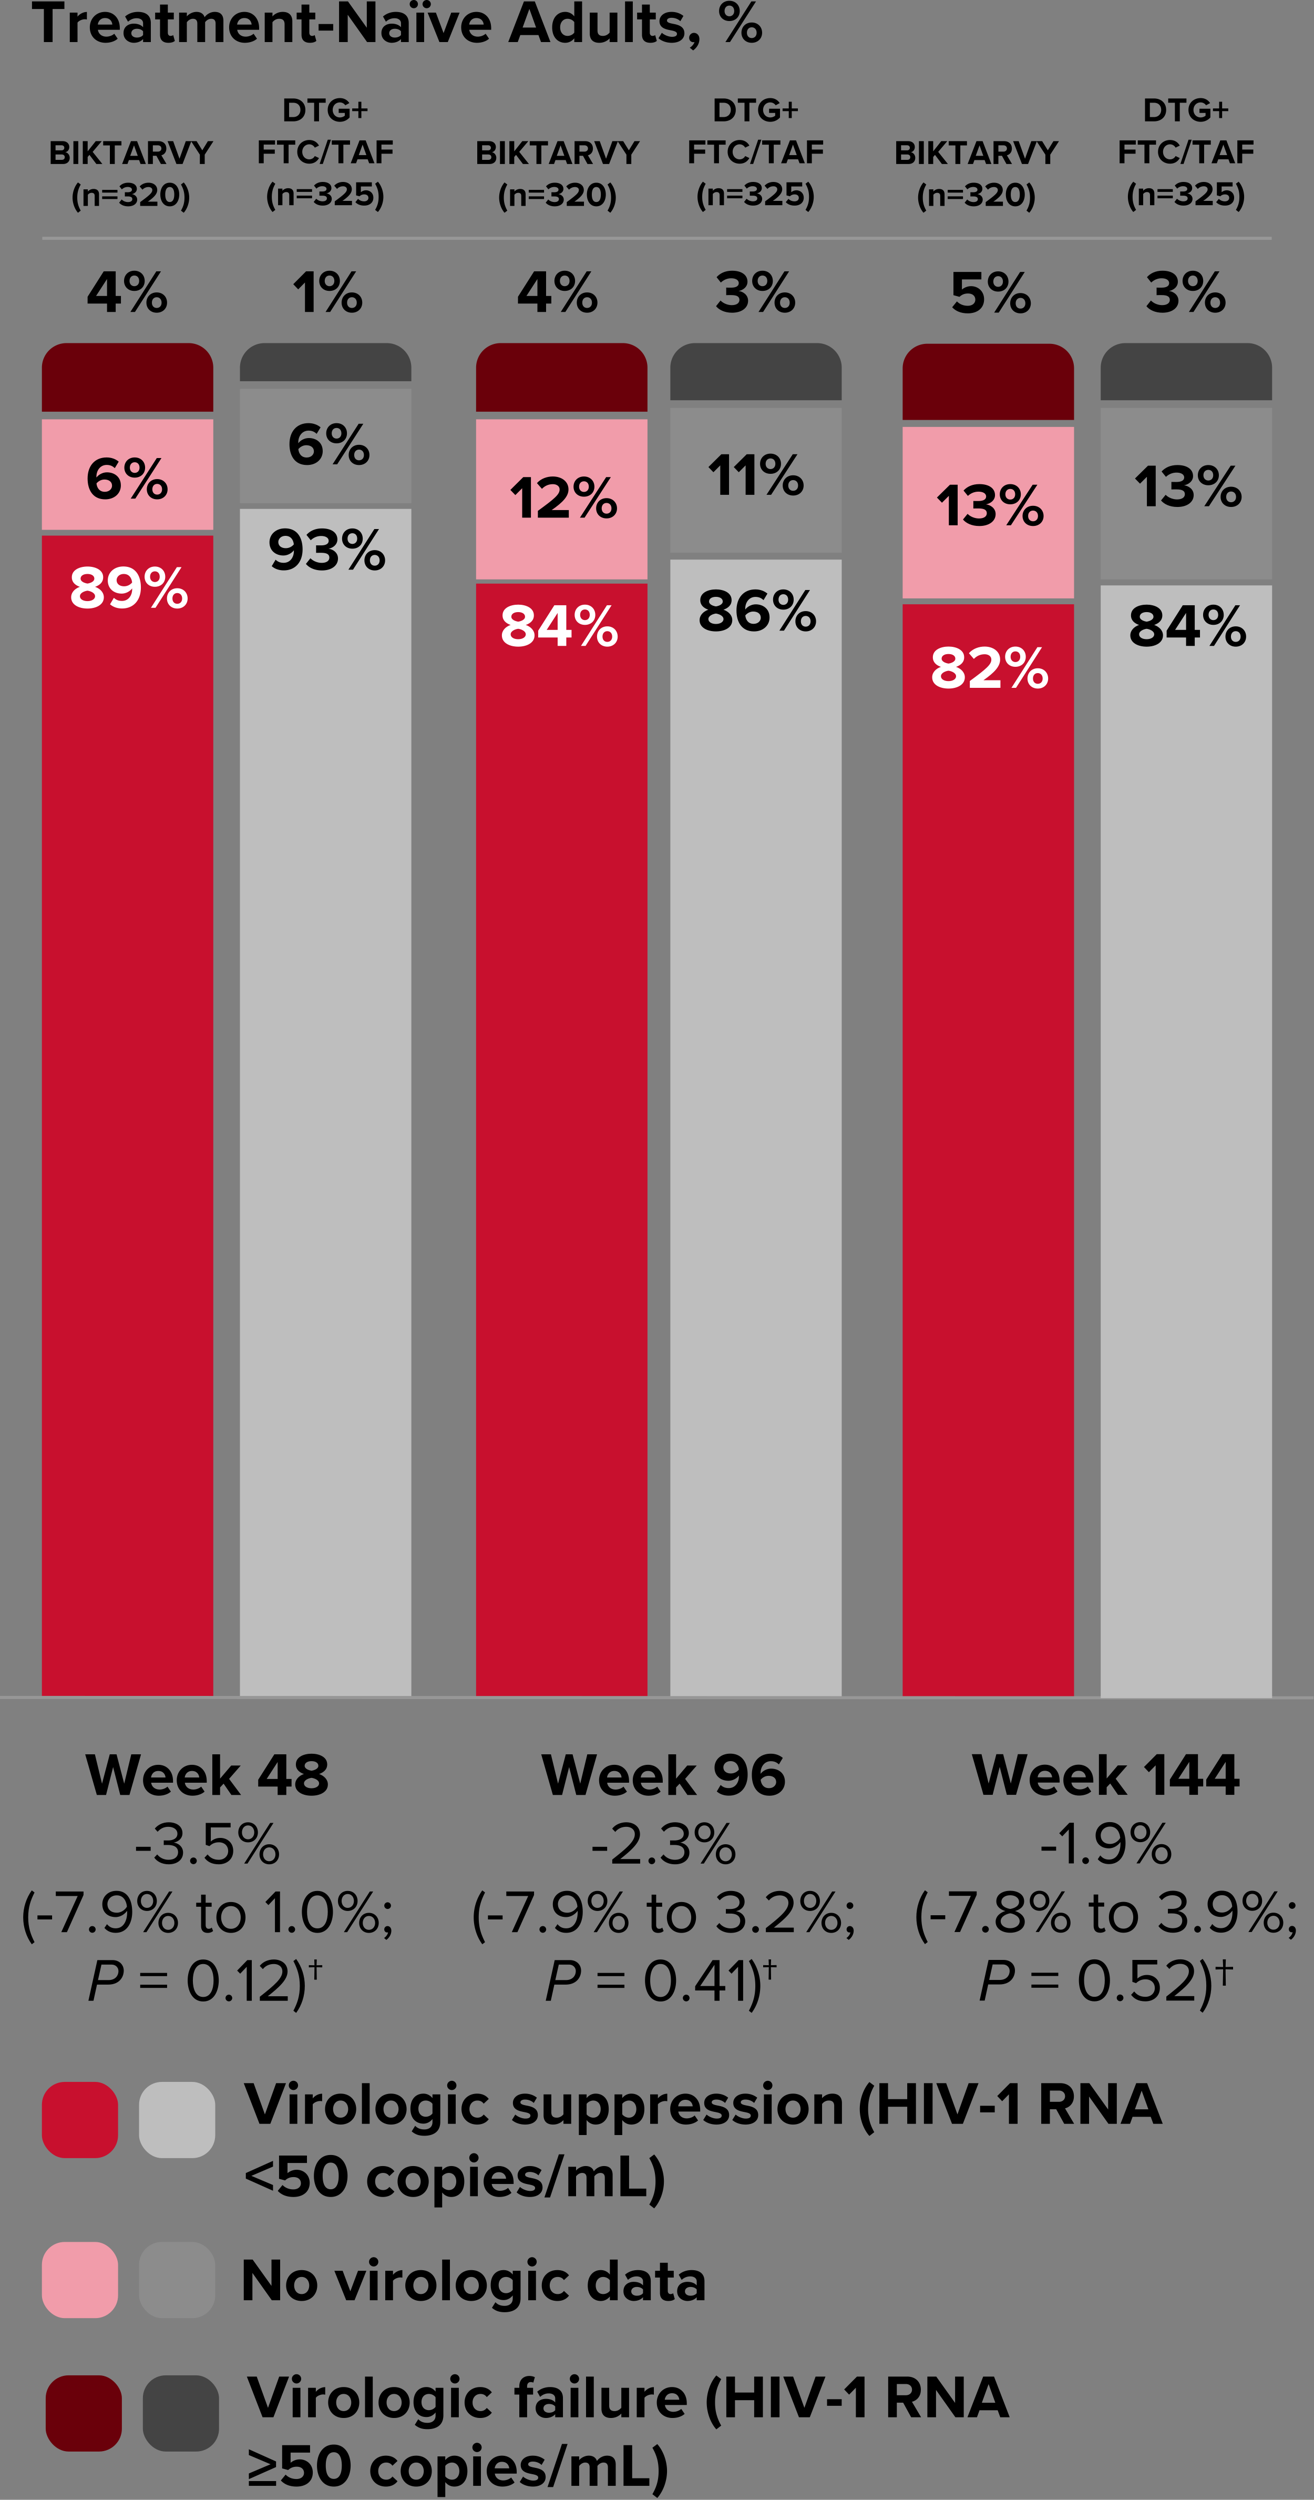 <svg width="345" height="656" viewBox="0 0 345 656" xmlns="http://www.w3.org/2000/svg">
    <rect x="0" y="0" width="345" height="656" fill="#808080" stroke="none"/>
    <g fill="none" fill-rule="evenodd">
        <g fill="#000" fill-rule="nonzero">
            <path d="M11.52 11.04h2.288V2.368h3.104v-2H8.4v2h3.12zM18.32 11.04h2.032V5.936c.336-.496 1.232-.88 1.904-.88.224 0 .416.032.56.064V3.136c-.96 0-1.92.544-2.464 1.232V3.312H18.32v7.728zM23.584 7.168c0 2.48 1.776 4.064 4.128 4.064 1.2 0 2.416-.368 3.184-1.072L30 8.848c-.496.48-1.344.768-2.064.768-1.312 0-2.096-.816-2.224-1.792h5.744v-.448c0-2.528-1.568-4.256-3.872-4.256-2.352 0-4 1.808-4 4.048zm4-2.432c1.344 0 1.856.976 1.904 1.712H25.68c.096-.768.64-1.712 1.904-1.712zM37.568 11.04H39.6V6.048c0-2.224-1.616-2.928-3.376-2.928-1.216 0-2.432.384-3.376 1.216l.768 1.36c.656-.608 1.424-.912 2.256-.912 1.024 0 1.696.512 1.696 1.296v1.072c-.512-.624-1.424-.944-2.448-.944-1.232 0-2.688.656-2.688 2.464 0 1.728 1.456 2.56 2.688 2.56 1.008 0 1.92-.368 2.448-.992v.8zm0-1.856c-.336.448-.976.672-1.632.672-.8 0-1.456-.416-1.456-1.136 0-.752.656-1.168 1.456-1.168.656 0 1.296.224 1.632.672v.96zM44.208 11.232c.848 0 1.392-.224 1.696-.496L45.472 9.2c-.112.112-.4.224-.704.224-.448 0-.704-.368-.704-.848V5.088h1.568V3.312h-1.568V1.2h-2.048v2.112h-1.28v1.776h1.28V9.12c0 1.376.768 2.112 2.192 2.112zM56.608 11.04h2.048V5.456c0-1.584-.848-2.336-2.272-2.336-1.184 0-2.208.704-2.656 1.408-.288-.88-1.008-1.408-2.144-1.408-1.184 0-2.208.736-2.528 1.2V3.312h-2.032v7.728h2.032v-5.2c.304-.432.896-.912 1.6-.912.832 0 1.152.512 1.152 1.232v4.88h2.048V5.824c.288-.416.88-.896 1.6-.896.832 0 1.152.512 1.152 1.232v4.88zM60.16 7.168c0 2.48 1.776 4.064 4.128 4.064 1.2 0 2.416-.368 3.184-1.072l-.896-1.312c-.496.48-1.344.768-2.064.768-1.312 0-2.096-.816-2.224-1.792h5.744v-.448c0-2.528-1.568-4.256-3.872-4.256-2.352 0-4 1.808-4 4.048zm4-2.432c1.344 0 1.856.976 1.904 1.712h-3.808c.096-.768.64-1.712 1.904-1.712zM74.72 11.04h2.032V5.584c0-1.504-.816-2.464-2.512-2.464-1.264 0-2.208.608-2.704 1.2V3.312h-2.032v7.728h2.032v-5.2c.336-.464.96-.912 1.76-.912.864 0 1.424.368 1.424 1.44v4.672zM81.36 11.232c.848 0 1.392-.224 1.696-.496L82.624 9.2c-.112.112-.4.224-.704.224-.448 0-.704-.368-.704-.848V5.088h1.568V3.312h-1.568V1.2h-2.048v2.112h-1.28v1.776h1.28V9.12c0 1.376.768 2.112 2.192 2.112zM83.648 8.032h3.84V6.304h-3.84zM96.384 11.04h2.192V.368h-2.272V7.28L91.36.368h-2.336V11.04h2.272V3.872zM105.28 11.04h2.032V6.048c0-2.224-1.616-2.928-3.376-2.928-1.216 0-2.432.384-3.376 1.216l.768 1.36c.656-.608 1.424-.912 2.256-.912 1.024 0 1.696.512 1.696 1.296v1.072c-.512-.624-1.424-.944-2.448-.944-1.232 0-2.688.656-2.688 2.464 0 1.728 1.456 2.56 2.688 2.56 1.008 0 1.92-.368 2.448-.992v.8zm0-1.856c-.336.448-.976.672-1.632.672-.8 0-1.456-.416-1.456-1.136 0-.752.656-1.168 1.456-1.168.656 0 1.296.224 1.632.672v.96zM108.656 2.16c.592 0 1.072-.48 1.072-1.088 0-.592-.48-1.072-1.072-1.072-.608 0-1.088.48-1.088 1.072 0 .608.48 1.088 1.088 1.088zm3.376 0a1.09 1.09 0 0 0 1.088-1.088c0-.592-.496-1.072-1.088-1.072-.592 0-1.088.48-1.088 1.072a1.09 1.09 0 0 0 1.088 1.088zm-2.704 8.88h2.032V3.312h-2.032v7.728zM115.376 11.04h2.192l3.104-7.728h-2.192l-2.016 5.376-2.016-5.376h-2.176zM121.088 7.168c0 2.48 1.776 4.064 4.128 4.064 1.2 0 2.416-.368 3.184-1.072l-.896-1.312c-.496.48-1.344.768-2.064.768-1.312 0-2.096-.816-2.224-1.792h5.744v-.448c0-2.528-1.568-4.256-3.872-4.256-2.352 0-4 1.808-4 4.048zm4-2.432c1.344 0 1.856.976 1.904 1.712h-3.808c.096-.768.64-1.712 1.904-1.712zM142.048 11.04h2.48L140.416.368h-2.848L133.44 11.04h2.496l.672-1.84h4.768l.672 1.84zm-3.056-8.704 1.76 4.896h-3.536l1.776-4.896zM150.784 11.04h2.048V.368h-2.048v3.936A2.976 2.976 0 0 0 148.4 3.12c-1.968 0-3.424 1.536-3.424 4.064 0 2.576 1.472 4.048 3.424 4.048.928 0 1.776-.416 2.384-1.184v.992zm0-2.496c-.336.512-1.072.88-1.76.88-1.152 0-1.952-.912-1.952-2.24 0-1.344.8-2.256 1.952-2.256.688 0 1.424.368 1.76.88v2.736zM160.064 11.04h2.032V3.312h-2.032v5.232c-.352.448-.976.88-1.76.88-.864 0-1.424-.352-1.424-1.424V3.312h-2.032V8.8c0 1.504.8 2.432 2.496 2.432 1.264 0 2.192-.576 2.72-1.168v.976zM164.112 11.04h2.032V.368h-2.032zM170.752 11.232c.848 0 1.392-.224 1.696-.496l-.432-1.536c-.112.112-.4.224-.704.224-.448 0-.704-.368-.704-.848V5.088h1.568V3.312h-1.568V1.2h-2.048v2.112h-1.28v1.776h1.28V9.12c0 1.376.768 2.112 2.192 2.112zM172.896 10.032c.816.752 2.112 1.2 3.456 1.2 2.144 0 3.344-1.072 3.344-2.48 0-1.92-1.776-2.272-3.104-2.528-.864-.176-1.472-.352-1.472-.832 0-.448.48-.72 1.216-.72.944 0 1.824.4 2.288.896l.816-1.392c-.768-.608-1.808-1.056-3.12-1.056-2.032 0-3.168 1.136-3.168 2.432 0 1.84 1.712 2.16 3.04 2.416.88.176 1.552.368 1.552.912 0 .48-.416.784-1.296.784-.96 0-2.112-.528-2.672-1.056l-.88 1.424zM181.984 13.232c.976-.704 1.648-1.776 1.648-2.976 0-1.04-.688-1.632-1.44-1.632-.672 0-1.248.576-1.248 1.28 0 .688.48 1.168 1.088 1.168.112 0 .256-.032.304-.048-.128.56-.72 1.216-1.232 1.488l.88.72zM188.8 2.896c0 1.488 1.072 2.624 2.704 2.624 1.648 0 2.72-1.136 2.72-2.624 0-1.504-1.072-2.688-2.72-2.688-1.632 0-2.704 1.184-2.704 2.688zm1.664 8.144h1.2L198.496.368h-1.216l-6.816 10.672zm2.304-8.144c0 .832-.528 1.376-1.264 1.376-.72 0-1.264-.544-1.264-1.376 0-.896.544-1.424 1.264-1.424.736 0 1.264.528 1.264 1.424zm1.904 5.696c0 1.488 1.072 2.64 2.704 2.64 1.632 0 2.72-1.152 2.72-2.64 0-1.504-1.088-2.688-2.72-2.688-1.632 0-2.704 1.184-2.704 2.688zm3.984 0c0 .864-.544 1.392-1.28 1.392s-1.264-.528-1.264-1.392c0-.88.528-1.424 1.264-1.424s1.28.544 1.28 1.424z"/>
        </g>
        <g fill="#000" fill-rule="nonzero">
            <path d="M13.305 43.04h3.258c1.143 0 1.746-.72 1.746-1.62 0-.756-.513-1.377-1.152-1.476.567-.117 1.035-.621 1.035-1.377 0-.801-.585-1.53-1.728-1.53h-3.159v6.003zm1.278-3.591v-1.323h1.602c.432 0 .702.288.702.657 0 .387-.27.666-.702.666h-1.602zm0 2.502v-1.413h1.647c.504 0 .774.324.774.702 0 .432-.288.711-.774.711h-1.647zM19.272 43.04h1.278v-6.003h-1.278zM25.302 43.04h1.575l-2.547-3.186 2.385-2.817H25.14l-2.124 2.682v-2.682h-1.278v6.003h1.278v-1.845l.468-.558zM28.848 43.04h1.287v-4.878h1.746v-1.125h-4.788v1.125h1.755zM36.903 43.04h1.395l-2.313-6.003h-1.602l-2.322 6.003h1.404l.378-1.035h2.682l.378 1.035zm-1.719-4.896.99 2.754h-1.989l.999-2.754zM42.249 43.04h1.467l-1.35-2.286c.648-.153 1.314-.72 1.314-1.782 0-1.116-.765-1.935-2.016-1.935h-2.808v6.003h1.278v-2.151h.936l1.179 2.151zm.126-4.077c0 .504-.387.828-.9.828h-1.341v-1.656h1.341c.513 0 .9.324.9.828zM46.326 43.04h1.602l2.313-6.003h-1.458l-1.656 4.617-1.665-4.617h-1.458z"/>
            <path d="M52.473 43.04h1.278v-2.457l2.295-3.546h-1.458l-1.476 2.412-1.494-2.412H50.16l2.313 3.546zM20.473 55.831l.72-.558c-.603-1.08-.909-2.07-.909-3.42s.306-2.34.91-3.438l-.72-.54c-.874.99-1.423 2.529-1.423 3.978 0 1.449.55 2.997 1.422 3.978zM24.856 54.04H26v-3.069c0-.846-.459-1.386-1.413-1.386a1.99 1.99 0 0 0-1.52.675v-.567h-1.144v4.347h1.143v-2.925c.19-.261.54-.513.99-.513.486 0 .801.207.801.81v2.628zM26.827 50.548h4.014v-.72h-4.014v.72zm0 1.683h4.014v-.702h-4.014v.702zM31.282 53.185c.441.54 1.26.963 2.367.963 1.44 0 2.367-.729 2.367-1.764 0-.9-.792-1.377-1.404-1.44.666-.117 1.314-.612 1.314-1.368 0-.999-.864-1.629-2.268-1.629-1.053 0-1.809.405-2.295.954l.63.792a2.19 2.19 0 0 1 1.53-.63c.63 0 1.116.243 1.116.72 0 .45-.44.666-1.107.666-.225 0-.639 0-.747-.009v1.116c.09-.009.495-.009.747-.009.837 0 1.206.225 1.206.711 0 .459-.405.774-1.134.774-.585 0-1.242-.252-1.656-.684l-.666.837zM36.808 54.04h4.518v-1.125h-2.502c1.611-1.134 2.457-2.025 2.457-3.051 0-1.197-1.017-1.917-2.295-1.917-.837 0-1.728.306-2.313.981l.73.846a2.14 2.14 0 0 1 1.601-.693c.504 0 .981.261.981.783 0 .738-.72 1.359-3.177 3.168v1.008zM42.091 51.043c0 1.548.765 3.105 2.484 3.105 1.71 0 2.484-1.557 2.484-3.105s-.774-3.096-2.484-3.096c-1.719 0-2.484 1.548-2.484 3.096zm3.663 0c0 1.107-.324 1.971-1.179 1.971-.864 0-1.188-.864-1.188-1.971 0-1.107.324-1.962 1.188-1.962.855 0 1.18.855 1.18 1.962zM48.436 51.853c0 1.35-.297 2.34-.918 3.42l.72.558c.882-.981 1.44-2.529 1.44-3.978 0-1.449-.558-2.988-1.44-3.978l-.72.54c.621 1.098.918 2.088.918 3.438z"/>
        </g>
        <g fill="#000" fill-rule="nonzero">
            <path d="M125.305 43.04h3.258c1.143 0 1.746-.72 1.746-1.62 0-.756-.513-1.377-1.152-1.476.567-.117 1.035-.621 1.035-1.377 0-.801-.585-1.53-1.728-1.53h-3.159v6.003zm1.278-3.591v-1.323h1.602c.432 0 .702.288.702.657 0 .387-.27.666-.702.666h-1.602zm0 2.502v-1.413h1.647c.504 0 .774.324.774.702 0 .432-.288.711-.774.711h-1.647zM131.272 43.04h1.278v-6.003h-1.278zM137.302 43.04h1.575l-2.547-3.186 2.385-2.817h-1.575l-2.124 2.682v-2.682h-1.278v6.003h1.278v-1.845l.468-.558zM140.848 43.04h1.287v-4.878h1.746v-1.125h-4.788v1.125h1.755zM148.903 43.04h1.395l-2.313-6.003h-1.602l-2.322 6.003h1.404l.378-1.035h2.682l.378 1.035zm-1.719-4.896.99 2.754h-1.989l.999-2.754zM154.249 43.04h1.467l-1.35-2.286c.648-.153 1.314-.72 1.314-1.782 0-1.116-.765-1.935-2.016-1.935h-2.808v6.003h1.278v-2.151h.936l1.179 2.151zm.126-4.077c0 .504-.387.828-.9.828h-1.341v-1.656h1.341c.513 0 .9.324.9.828zM158.326 43.04h1.602l2.313-6.003h-1.458l-1.656 4.617-1.665-4.617h-1.458z"/>
            <path d="M164.473 43.04h1.278v-2.457l2.295-3.546h-1.458l-1.476 2.412-1.494-2.412h-1.458l2.313 3.546zM132.473 55.831l.72-.558c-.603-1.08-.909-2.07-.909-3.42s.306-2.34.91-3.438l-.72-.54c-.874.99-1.423 2.529-1.423 3.978 0 1.449.55 2.997 1.422 3.978zM136.856 54.04H138v-3.069c0-.846-.459-1.386-1.413-1.386a1.99 1.99 0 0 0-1.52.675v-.567h-1.144v4.347h1.143v-2.925c.19-.261.54-.513.99-.513.486 0 .801.207.801.81v2.628zM138.827 50.548h4.014v-.72h-4.014v.72zm0 1.683h4.014v-.702h-4.014v.702zM143.282 53.185c.441.54 1.26.963 2.367.963 1.44 0 2.367-.729 2.367-1.764 0-.9-.792-1.377-1.404-1.44.666-.117 1.314-.612 1.314-1.368 0-.999-.864-1.629-2.268-1.629-1.053 0-1.809.405-2.295.954l.63.792a2.19 2.19 0 0 1 1.53-.63c.63 0 1.116.243 1.116.72 0 .45-.44.666-1.107.666-.225 0-.639 0-.747-.009v1.116c.09-.009.495-.009.747-.009.837 0 1.206.225 1.206.711 0 .459-.405.774-1.134.774-.585 0-1.242-.252-1.656-.684l-.666.837zM148.808 54.04h4.518v-1.125h-2.502c1.611-1.134 2.457-2.025 2.457-3.051 0-1.197-1.017-1.917-2.295-1.917-.837 0-1.728.306-2.313.981l.73.846a2.14 2.14 0 0 1 1.601-.693c.504 0 .981.261.981.783 0 .738-.72 1.359-3.177 3.168v1.008zM154.091 51.043c0 1.548.765 3.105 2.484 3.105 1.71 0 2.484-1.557 2.484-3.105s-.774-3.096-2.484-3.096c-1.719 0-2.484 1.548-2.484 3.096zm3.663 0c0 1.107-.324 1.971-1.179 1.971-.864 0-1.188-.864-1.188-1.971 0-1.107.324-1.962 1.188-1.962.855 0 1.18.855 1.18 1.962zM160.436 51.853c0 1.35-.297 2.34-.918 3.42l.72.558c.882-.981 1.44-2.529 1.44-3.978 0-1.449-.558-2.988-1.44-3.978l-.72.54c.621 1.098.918 2.088.918 3.438z"/>
        </g>
        <g fill="#000" fill-rule="nonzero">
            <path d="M235.305 43.04h3.258c1.143 0 1.746-.72 1.746-1.62 0-.756-.513-1.377-1.152-1.476.567-.117 1.035-.621 1.035-1.377 0-.801-.585-1.53-1.728-1.53h-3.159v6.003zm1.278-3.591v-1.323h1.602c.432 0 .702.288.702.657 0 .387-.27.666-.702.666h-1.602zm0 2.502v-1.413h1.647c.504 0 .774.324.774.702 0 .432-.288.711-.774.711h-1.647zM241.272 43.04h1.278v-6.003h-1.278zM247.302 43.04h1.575l-2.547-3.186 2.385-2.817h-1.575l-2.124 2.682v-2.682h-1.278v6.003h1.278v-1.845l.468-.558zM250.848 43.04h1.287v-4.878h1.746v-1.125h-4.788v1.125h1.755zM258.903 43.04h1.395l-2.313-6.003h-1.602l-2.322 6.003h1.404l.378-1.035h2.682l.378 1.035zm-1.719-4.896.99 2.754h-1.989l.999-2.754zM264.249 43.04h1.467l-1.35-2.286c.648-.153 1.314-.72 1.314-1.782 0-1.116-.765-1.935-2.016-1.935h-2.808v6.003h1.278v-2.151h.936l1.179 2.151zm.126-4.077c0 .504-.387.828-.9.828h-1.341v-1.656h1.341c.513 0 .9.324.9.828zM268.326 43.04h1.602l2.313-6.003h-1.458l-1.656 4.617-1.665-4.617h-1.458z"/>
            <path d="M274.473 43.04h1.278v-2.457l2.295-3.546h-1.458l-1.476 2.412-1.494-2.412h-1.458l2.313 3.546zM242.473 55.831l.72-.558c-.603-1.08-.909-2.07-.909-3.42s.306-2.34.91-3.438l-.72-.54c-.874.99-1.423 2.529-1.423 3.978 0 1.449.55 2.997 1.422 3.978zM246.856 54.04H248v-3.069c0-.846-.459-1.386-1.413-1.386a1.99 1.99 0 0 0-1.52.675v-.567h-1.144v4.347h1.143v-2.925c.19-.261.54-.513.99-.513.486 0 .801.207.801.81v2.628zM248.827 50.548h4.014v-.72h-4.014v.72zm0 1.683h4.014v-.702h-4.014v.702zM253.282 53.185c.441.54 1.26.963 2.367.963 1.44 0 2.367-.729 2.367-1.764 0-.9-.792-1.377-1.404-1.44.666-.117 1.314-.612 1.314-1.368 0-.999-.864-1.629-2.268-1.629-1.053 0-1.809.405-2.295.954l.63.792a2.19 2.19 0 0 1 1.53-.63c.63 0 1.116.243 1.116.72 0 .45-.44.666-1.107.666-.225 0-.639 0-.747-.009v1.116c.09-.009.495-.009.747-.009.837 0 1.206.225 1.206.711 0 .459-.405.774-1.134.774-.585 0-1.242-.252-1.656-.684l-.666.837zM258.808 54.04h4.518v-1.125h-2.502c1.611-1.134 2.457-2.025 2.457-3.051 0-1.197-1.017-1.917-2.295-1.917-.837 0-1.728.306-2.313.981l.73.846a2.14 2.14 0 0 1 1.601-.693c.504 0 .981.261.981.783 0 .738-.72 1.359-3.177 3.168v1.008zM264.091 51.043c0 1.548.765 3.105 2.484 3.105 1.71 0 2.484-1.557 2.484-3.105s-.774-3.096-2.484-3.096c-1.719 0-2.484 1.548-2.484 3.096zm3.663 0c0 1.107-.324 1.971-1.179 1.971-.864 0-1.188-.864-1.188-1.971 0-1.107.324-1.962 1.188-1.962.855 0 1.18.855 1.18 1.962zM270.436 51.853c0 1.35-.297 2.34-.918 3.42l.72.558c.882-.981 1.44-2.529 1.44-3.978 0-1.449-.558-2.988-1.44-3.978l-.72.54c.621 1.098.918 2.088.918 3.438z"/>
        </g>
        <g fill="#000" fill-rule="nonzero">
            <path d="M74.628 31.844h2.367c1.881 0 3.186-1.188 3.186-2.997s-1.305-3.006-3.186-3.006h-2.367v6.003zm1.278-1.125v-3.753h1.089c1.233 0 1.881.819 1.881 1.881 0 1.017-.693 1.872-1.881 1.872h-1.089zM82.476 31.844h1.287v-4.878h1.746v-1.125h-4.788v1.125h1.755zM86.04 28.847c0 1.89 1.44 3.114 3.195 3.114 1.089 0 1.944-.45 2.556-1.134v-2.295h-2.862v1.098h1.602v.729c-.261.234-.747.459-1.296.459-1.089 0-1.881-.837-1.881-1.971 0-1.134.792-1.971 1.881-1.971.63 0 1.143.333 1.422.756l1.062-.576c-.459-.711-1.242-1.314-2.484-1.314-1.755 0-3.195 1.206-3.195 3.105zM94.878 29.162h1.611v-.711h-1.611v-1.755h-.783v1.755h-1.62v.711h1.62v1.827h.783zM67.959 42.844h1.278v-2.502h2.907v-1.098h-2.907v-1.305h2.97v-1.098h-4.248zM74.484 42.844h1.287v-4.878h1.746v-1.125h-4.788v1.125h1.755zM81.198 42.952c1.368 0 2.124-.729 2.556-1.476l-1.098-.531a1.627 1.627 0 0 1-1.458.873c-1.044 0-1.836-.837-1.836-1.971 0-1.134.792-1.971 1.836-1.971.666 0 1.206.387 1.458.873l1.098-.54c-.423-.747-1.188-1.467-2.556-1.467-1.755 0-3.15 1.26-3.15 3.105s1.395 3.105 3.15 3.105zM83.925 43.024h.828l2.133-6.363h-.828zM88.866 42.844h1.287v-4.878h1.746v-1.125h-4.788v1.125h1.755zM96.921 42.844h1.395l-2.313-6.003h-1.602l-2.322 6.003h1.404l.378-1.035h2.682l.378 1.035zm-1.719-4.896.99 2.754h-1.989l.999-2.754zM98.874 42.844h1.278v-2.502h2.907v-1.098h-2.907v-1.305h2.97v-1.098h-4.248zM71.559 55.635l.72-.558c-.603-1.08-.909-2.07-.909-3.42s.306-2.34.909-3.438l-.72-.54c-.873.99-1.422 2.529-1.422 3.978 0 1.449.549 2.997 1.422 3.978zM75.942 53.844h1.143v-3.069c0-.846-.459-1.386-1.413-1.386a1.99 1.99 0 0 0-1.521.675v-.567h-1.143v4.347h1.143v-2.925c.189-.261.54-.513.99-.513.486 0 .801.207.801.81v2.628zM77.913 50.352h4.014v-.72h-4.014v.72zm0 1.683h4.014v-.702h-4.014v.702zM82.368 52.989c.441.54 1.26.963 2.367.963 1.44 0 2.367-.729 2.367-1.764 0-.9-.792-1.377-1.404-1.44.666-.117 1.314-.612 1.314-1.368 0-.999-.864-1.629-2.268-1.629-1.053 0-1.809.405-2.295.954l.63.792a2.19 2.19 0 0 1 1.53-.63c.63 0 1.116.243 1.116.72 0 .45-.441.666-1.107.666-.225 0-.639 0-.747-.009v1.116c.09-.009.495-.009.747-.009.837 0 1.206.225 1.206.711 0 .459-.405.774-1.134.774-.585 0-1.242-.252-1.656-.684l-.666.837zM87.894 53.844h4.518v-1.125H89.91c1.611-1.134 2.457-2.025 2.457-3.051 0-1.197-1.017-1.917-2.295-1.917-.837 0-1.728.306-2.313.981l.729.846a2.14 2.14 0 0 1 1.602-.693c.504 0 .981.261.981.783 0 .738-.72 1.359-3.177 3.168v1.008zM93.312 53.052c.513.558 1.269.9 2.313.9 1.449 0 2.403-.801 2.403-2.07 0-1.215-.909-1.944-1.926-1.944-.549 0-1.035.225-1.35.504v-1.503h2.871v-1.098h-4.122v3.429l.891.243a1.73 1.73 0 0 1 1.26-.495c.684 0 1.08.369 1.08.918 0 .495-.405.9-1.116.9-.63 0-1.188-.225-1.602-.648l-.702.864zM99.414 51.657c0 1.35-.297 2.34-.918 3.42l.72.558c.882-.981 1.44-2.529 1.44-3.978 0-1.449-.558-2.988-1.44-3.978l-.72.54c.621 1.098.918 2.088.918 3.438z"/>
        </g>
        <g fill="#000" fill-rule="nonzero">
            <path d="M187.628 31.844h2.367c1.881 0 3.186-1.188 3.186-2.997s-1.305-3.006-3.186-3.006h-2.367v6.003zm1.278-1.125v-3.753h1.089c1.233 0 1.881.819 1.881 1.881 0 1.017-.693 1.872-1.881 1.872h-1.089zM195.476 31.844h1.287v-4.878h1.746v-1.125h-4.788v1.125h1.755zM199.04 28.847c0 1.89 1.44 3.114 3.195 3.114 1.089 0 1.944-.45 2.556-1.134v-2.295h-2.862v1.098h1.602v.729c-.261.234-.747.459-1.296.459-1.089 0-1.881-.837-1.881-1.971 0-1.134.792-1.971 1.881-1.971.63 0 1.143.333 1.422.756l1.062-.576c-.459-.711-1.242-1.314-2.484-1.314-1.755 0-3.195 1.206-3.195 3.105zM207.878 29.162h1.611v-.711h-1.611v-1.755h-.783v1.755h-1.62v.711h1.62v1.827h.783zM180.959 42.844h1.278v-2.502h2.907v-1.098h-2.907v-1.305h2.97v-1.098h-4.248zM187.484 42.844h1.287v-4.878h1.746v-1.125h-4.788v1.125h1.755zM194.198 42.952c1.368 0 2.124-.729 2.556-1.476l-1.098-.531a1.627 1.627 0 0 1-1.458.873c-1.044 0-1.836-.837-1.836-1.971 0-1.134.792-1.971 1.836-1.971.666 0 1.206.387 1.458.873l1.098-.54c-.423-.747-1.188-1.467-2.556-1.467-1.755 0-3.15 1.26-3.15 3.105s1.395 3.105 3.15 3.105zM196.925 43.024h.828l2.133-6.363h-.828zM201.866 42.844h1.287v-4.878h1.746v-1.125h-4.788v1.125h1.755zM209.921 42.844h1.395l-2.313-6.003h-1.602l-2.322 6.003h1.404l.378-1.035h2.682l.378 1.035zm-1.719-4.896.99 2.754h-1.989l.999-2.754zM211.874 42.844h1.278v-2.502h2.907v-1.098h-2.907v-1.305h2.97v-1.098h-4.248zM184.559 55.635l.72-.558c-.603-1.08-.909-2.07-.909-3.42s.306-2.34.909-3.438l-.72-.54c-.873.99-1.422 2.529-1.422 3.978 0 1.449.549 2.997 1.422 3.978zM188.942 53.844h1.143v-3.069c0-.846-.459-1.386-1.413-1.386a1.99 1.99 0 0 0-1.521.675v-.567h-1.143v4.347h1.143v-2.925c.189-.261.54-.513.99-.513.486 0 .801.207.801.81v2.628zM190.913 50.352h4.014v-.72h-4.014v.72zm0 1.683h4.014v-.702h-4.014v.702zM195.368 52.989c.441.54 1.26.963 2.367.963 1.44 0 2.367-.729 2.367-1.764 0-.9-.792-1.377-1.404-1.44.666-.117 1.314-.612 1.314-1.368 0-.999-.864-1.629-2.268-1.629-1.053 0-1.809.405-2.295.954l.63.792a2.19 2.19 0 0 1 1.53-.63c.63 0 1.116.243 1.116.72 0 .45-.441.666-1.107.666-.225 0-.639 0-.747-.009v1.116c.09-.009.495-.009.747-.009.837 0 1.206.225 1.206.711 0 .459-.405.774-1.134.774-.585 0-1.242-.252-1.656-.684l-.666.837zM200.894 53.844h4.518v-1.125h-2.502c1.611-1.134 2.457-2.025 2.457-3.051 0-1.197-1.017-1.917-2.295-1.917-.837 0-1.728.306-2.313.981l.729.846a2.14 2.14 0 0 1 1.602-.693c.504 0 .981.261.981.783 0 .738-.72 1.359-3.177 3.168v1.008zM206.312 53.052c.513.558 1.269.9 2.313.9 1.449 0 2.403-.801 2.403-2.07 0-1.215-.909-1.944-1.926-1.944-.549 0-1.035.225-1.35.504v-1.503h2.871v-1.098h-4.122v3.429l.891.243a1.73 1.73 0 0 1 1.26-.495c.684 0 1.08.369 1.08.918 0 .495-.405.9-1.116.9-.63 0-1.188-.225-1.602-.648l-.702.864zM212.414 51.657c0 1.35-.297 2.34-.918 3.42l.72.558c.882-.981 1.44-2.529 1.44-3.978 0-1.449-.558-2.988-1.44-3.978l-.72.54c.621 1.098.918 2.088.918 3.438z"/>
        </g>
        <g fill="#000" fill-rule="nonzero">
            <path d="M300.628 31.844h2.367c1.881 0 3.186-1.188 3.186-2.997s-1.305-3.006-3.186-3.006h-2.367v6.003zm1.278-1.125v-3.753h1.089c1.233 0 1.881.819 1.881 1.881 0 1.017-.693 1.872-1.881 1.872h-1.089zM308.476 31.844h1.287v-4.878h1.746v-1.125h-4.788v1.125h1.755zM312.04 28.847c0 1.89 1.44 3.114 3.195 3.114 1.089 0 1.944-.45 2.556-1.134v-2.295h-2.862v1.098h1.602v.729c-.261.234-.747.459-1.296.459-1.089 0-1.881-.837-1.881-1.971 0-1.134.792-1.971 1.881-1.971.63 0 1.143.333 1.422.756l1.062-.576c-.459-.711-1.242-1.314-2.484-1.314-1.755 0-3.195 1.206-3.195 3.105zM320.878 29.162h1.611v-.711h-1.611v-1.755h-.783v1.755h-1.62v.711h1.62v1.827h.783zM293.959 42.844h1.278v-2.502h2.907v-1.098h-2.907v-1.305h2.97v-1.098h-4.248zM300.484 42.844h1.287v-4.878h1.746v-1.125h-4.788v1.125h1.755zM307.198 42.952c1.368 0 2.124-.729 2.556-1.476l-1.098-.531a1.627 1.627 0 0 1-1.458.873c-1.044 0-1.836-.837-1.836-1.971 0-1.134.792-1.971 1.836-1.971.666 0 1.206.387 1.458.873l1.098-.54c-.423-.747-1.188-1.467-2.556-1.467-1.755 0-3.15 1.26-3.15 3.105s1.395 3.105 3.15 3.105zM309.925 43.024h.828l2.133-6.363h-.828zM314.866 42.844h1.287v-4.878h1.746v-1.125h-4.788v1.125h1.755zM322.921 42.844h1.395l-2.313-6.003h-1.602l-2.322 6.003h1.404l.378-1.035h2.682l.378 1.035zm-1.719-4.896.99 2.754h-1.989l.999-2.754zM324.874 42.844h1.278v-2.502h2.907v-1.098h-2.907v-1.305h2.97v-1.098h-4.248zM297.559 55.635l.72-.558c-.603-1.08-.909-2.07-.909-3.42s.306-2.34.909-3.438l-.72-.54c-.873.99-1.422 2.529-1.422 3.978 0 1.449.549 2.997 1.422 3.978zM301.942 53.844h1.143v-3.069c0-.846-.459-1.386-1.413-1.386a1.99 1.99 0 0 0-1.521.675v-.567h-1.143v4.347h1.143v-2.925c.189-.261.54-.513.99-.513.486 0 .801.207.801.81v2.628zM303.913 50.352h4.014v-.72h-4.014v.72zm0 1.683h4.014v-.702h-4.014v.702zM308.368 52.989c.441.54 1.26.963 2.367.963 1.44 0 2.367-.729 2.367-1.764 0-.9-.792-1.377-1.404-1.44.666-.117 1.314-.612 1.314-1.368 0-.999-.864-1.629-2.268-1.629-1.053 0-1.809.405-2.295.954l.63.792a2.19 2.19 0 0 1 1.53-.63c.63 0 1.116.243 1.116.72 0 .45-.441.666-1.107.666-.225 0-.639 0-.747-.009v1.116c.09-.009.495-.009.747-.009.837 0 1.206.225 1.206.711 0 .459-.405.774-1.134.774-.585 0-1.242-.252-1.656-.684l-.666.837zM313.894 53.844h4.518v-1.125h-2.502c1.611-1.134 2.457-2.025 2.457-3.051 0-1.197-1.017-1.917-2.295-1.917-.837 0-1.728.306-2.313.981l.729.846a2.14 2.14 0 0 1 1.602-.693c.504 0 .981.261.981.783 0 .738-.72 1.359-3.177 3.168v1.008zM319.312 53.052c.513.558 1.269.9 2.313.9 1.449 0 2.403-.801 2.403-2.07 0-1.215-.909-1.944-1.926-1.944-.549 0-1.035.225-1.35.504v-1.503h2.871v-1.098h-4.122v3.429l.891.243a1.73 1.73 0 0 1 1.26-.495c.684 0 1.08.369 1.08.918 0 .495-.405.9-1.116.9-.63 0-1.188-.225-1.602-.648l-.702.864zM325.414 51.657c0 1.35-.297 2.34-.918 3.42l.72.558c.882-.981 1.44-2.529 1.44-3.978 0-1.449-.558-2.988-1.44-3.978l-.72.54c.621 1.098.918 2.088.918 3.438z"/>
        </g>
        <path fill="#C8102E" d="M11 140.56h45v305H11z"/>
        <path d="M17.454 90.04h32.092A6.454 6.454 0 0 1 56 96.494v11.546H11V96.494a6.454 6.454 0 0 1 6.454-6.454z" fill="#6A000A"/>
        <path fill="#F19CAA" d="M125 110.04h45v42h-45z"/>
        <path fill="#8C8C8C" d="M176 107.04h45v38h-45zM63 102.04h45v30H63z"/>
        <g fill="#000" fill-rule="nonzero">
            <path d="M137.104 135.848h2.296V125.2h-2.005L134 128.568l1.31 1.357 1.794-1.804zM141.226 135.848h8.116v-1.995h-4.494c2.893-2.012 4.413-3.592 4.413-5.412 0-2.124-1.827-3.401-4.122-3.401-1.504 0-3.104.543-4.155 1.74l1.31 1.5c.727-.75 1.664-1.228 2.877-1.228.905 0 1.762.463 1.762 1.389 0 1.309-1.293 2.41-5.707 5.62v1.787zM150.587 127.722c0 1.485 1.083 2.618 2.732 2.618 1.665 0 2.748-1.133 2.748-2.618 0-1.5-1.083-2.682-2.748-2.682-1.65 0-2.732 1.181-2.732 2.682zm1.68 8.126h1.213l6.903-10.648h-1.228l-6.887 10.648zm2.329-8.126c0 .83-.534 1.373-1.277 1.373-.728 0-1.277-.543-1.277-1.373 0-.894.55-1.42 1.277-1.42.743 0 1.277.526 1.277 1.42zm1.924 5.684c0 1.485 1.083 2.634 2.732 2.634 1.649 0 2.748-1.15 2.748-2.634 0-1.501-1.1-2.682-2.748-2.682-1.65 0-2.732 1.181-2.732 2.682zm4.025 0c0 .862-.55 1.389-1.293 1.389-.744 0-1.277-.527-1.277-1.39 0-.877.533-1.42 1.277-1.42.743 0 1.293.543 1.293 1.42z"/>
        </g>
        <g fill="#000" fill-rule="nonzero">
            <path d="M189.11 129.848h2.302V119.2h-2.01L186 122.568l1.312 1.357 1.799-1.804zM195.77 129.848h2.3V119.2h-2.008l-3.403 3.368 1.312 1.357 1.799-1.804zM199.561 121.722c0 1.485 1.086 2.618 2.738 2.618 1.67 0 2.755-1.133 2.755-2.618 0-1.5-1.086-2.682-2.755-2.682-1.652 0-2.738 1.181-2.738 2.682zm1.685 8.126h1.215l6.919-10.648h-1.232l-6.902 10.648zm2.333-8.126c0 .83-.534 1.373-1.28 1.373-.729 0-1.28-.543-1.28-1.373 0-.894.551-1.42 1.28-1.42.746 0 1.28.526 1.28 1.42zm1.928 5.684c0 1.485 1.086 2.634 2.739 2.634 1.652 0 2.754-1.15 2.754-2.634 0-1.501-1.102-2.682-2.754-2.682-1.653 0-2.739 1.181-2.739 2.682zm4.035 0c0 .862-.551 1.389-1.296 1.389-.746 0-1.28-.527-1.28-1.39 0-.877.534-1.42 1.28-1.42.745 0 1.296.543 1.296 1.42z"/>
        </g>
        <g fill="#000" fill-rule="nonzero">
            <path d="M76 116.548c0 3.001 1.367 5.492 4.63 5.492 2.445 0 4.101-1.58 4.101-3.656 0-2.267-1.72-3.433-3.65-3.433-1.174 0-2.251.64-2.75 1.358-.016-.064-.016-.144-.016-.224 0-1.692 1.062-3.081 2.686-3.081.948 0 1.56.303 2.138.846l1.03-1.708c-.772-.655-1.866-1.102-3.168-1.102-3.168 0-5.001 2.283-5.001 5.508zm6.416 1.932c0 .75-.66 1.58-1.898 1.58-1.511 0-2.09-1.181-2.186-2.203.514-.623 1.286-1.022 2.09-1.022 1.045 0 1.994.495 1.994 1.645zM85.648 113.722c0 1.485 1.077 2.618 2.717 2.618 1.656 0 2.734-1.133 2.734-2.618 0-1.5-1.078-2.682-2.734-2.682-1.64 0-2.717 1.181-2.717 2.682zm1.672 8.126h1.206l6.866-10.648H94.17l-6.85 10.648zm2.316-8.126c0 .83-.531 1.373-1.27 1.373-.724 0-1.271-.543-1.271-1.373 0-.894.547-1.42 1.27-1.42.74 0 1.27.526 1.27 1.42zm1.913 5.684c0 1.485 1.077 2.634 2.717 2.634 1.64 0 2.734-1.15 2.734-2.634 0-1.501-1.093-2.682-2.734-2.682-1.64 0-2.717 1.181-2.717 2.682zm4.004 0c0 .862-.547 1.389-1.287 1.389-.74 0-1.27-.527-1.27-1.39 0-.877.53-1.42 1.27-1.42s1.287.543 1.287 1.42z"/>
        </g>
        <path fill="#BEBEBE" d="M63 133.542h45v312H63z"/>
        <path d="M69.454 90.04h32.092A6.454 6.454 0 0 1 108 96.494v3.546H63v-3.546a6.454 6.454 0 0 1 6.454-6.454z" fill="#444"/>
        <path fill="#C8102E" d="M125 153.15h45v292h-45z"/>
        <path d="M131.454 90.04h32.092A6.454 6.454 0 0 1 170 96.494v11.546h-45V96.494a6.454 6.454 0 0 1 6.454-6.454z" fill="#6A000A"/>
        <g fill="#FFF" fill-rule="nonzero">
            <path d="M18.685 156.735c0 2 2.048 2.96 4.288 2.96s4.288-.976 4.288-2.96c0-1.296-1.024-2.288-2.304-2.736 1.184-.416 2.128-1.184 2.128-2.512 0-2-2.144-2.816-4.112-2.816-1.984 0-4.112.816-4.112 2.816 0 1.328.928 2.096 2.112 2.512-1.28.448-2.288 1.44-2.288 2.736zm6.08-4.896c0 .832-1.136 1.2-1.792 1.296-.656-.096-1.808-.464-1.808-1.296 0-.752.752-1.216 1.808-1.216 1.04 0 1.792.464 1.792 1.216zm.192 4.624c0 .784-.896 1.28-1.984 1.28-1.12 0-1.984-.496-1.984-1.28 0-.928 1.312-1.376 1.984-1.456.656.08 1.984.528 1.984 1.456zM28.893 158.575c.752.672 1.84 1.104 3.136 1.104 3.152 0 4.96-2.288 4.96-5.504 0-3.024-1.36-5.52-4.592-5.52-2.432 0-4.096 1.584-4.096 3.664 0 2.272 1.728 3.456 3.648 3.456 1.168 0 2.24-.656 2.752-1.376v.224c0 1.616-.96 3.072-2.672 3.072-.944 0-1.552-.288-2.128-.816l-1.008 1.696zm5.792-5.712a2.737 2.737 0 0 1-2.096.992c-1.024 0-1.968-.496-1.968-1.632 0-.752.656-1.6 1.872-1.6 1.52 0 2.096 1.216 2.192 2.24zM37.965 151.359c0 1.488 1.072 2.624 2.704 2.624 1.648 0 2.72-1.136 2.72-2.624 0-1.504-1.072-2.688-2.72-2.688-1.632 0-2.704 1.184-2.704 2.688zm1.664 8.144h1.2l6.832-10.672h-1.216l-6.816 10.672zm2.304-8.144c0 .832-.528 1.376-1.264 1.376-.72 0-1.264-.544-1.264-1.376 0-.896.544-1.424 1.264-1.424.736 0 1.264.528 1.264 1.424zm1.904 5.696c0 1.488 1.072 2.64 2.704 2.64 1.632 0 2.72-1.152 2.72-2.64 0-1.504-1.088-2.688-2.72-2.688-1.632 0-2.704 1.184-2.704 2.688zm3.984 0c0 .864-.544 1.392-1.28 1.392s-1.264-.528-1.264-1.392c0-.88.528-1.424 1.264-1.424s1.28.544 1.28 1.424z"/>
        </g>
        <g fill="#000" fill-rule="nonzero">
            <path d="M71.35 148.575c.751.672 1.84 1.104 3.135 1.104 3.152 0 4.96-2.288 4.96-5.504 0-3.024-1.36-5.52-4.592-5.52-2.432 0-4.096 1.584-4.096 3.664 0 2.272 1.728 3.456 3.648 3.456 1.168 0 2.24-.656 2.752-1.376v.224c0 1.616-.96 3.072-2.672 3.072-.944 0-1.552-.288-2.128-.816l-1.008 1.696zm5.791-5.712a2.737 2.737 0 0 1-2.096.992c-1.024 0-1.968-.496-1.968-1.632 0-.752.656-1.6 1.872-1.6 1.52 0 2.096 1.216 2.192 2.24zM80.325 147.983c.784.96 2.24 1.712 4.208 1.712 2.56 0 4.208-1.296 4.208-3.136 0-1.6-1.408-2.448-2.496-2.56 1.184-.208 2.336-1.088 2.336-2.432 0-1.776-1.536-2.896-4.032-2.896-1.872 0-3.216.72-4.08 1.696l1.12 1.408c.752-.72 1.696-1.12 2.72-1.12 1.12 0 1.984.432 1.984 1.28 0 .8-.784 1.184-1.968 1.184-.4 0-1.136 0-1.328-.016v1.984c.16-.016.88-.016 1.328-.016 1.488 0 2.144.4 2.144 1.264 0 .816-.72 1.376-2.016 1.376-1.04 0-2.208-.448-2.944-1.216l-1.184 1.488zM89.813 141.359c0 1.488 1.072 2.624 2.704 2.624 1.648 0 2.72-1.136 2.72-2.624 0-1.504-1.072-2.688-2.72-2.688-1.632 0-2.704 1.184-2.704 2.688zm1.664 8.144h1.2l6.832-10.672h-1.216l-6.816 10.672zm2.304-8.144c0 .832-.528 1.376-1.264 1.376-.72 0-1.264-.544-1.264-1.376 0-.896.544-1.424 1.264-1.424.736 0 1.264.528 1.264 1.424zm1.904 5.696c0 1.488 1.072 2.64 2.704 2.64 1.632 0 2.72-1.152 2.72-2.64 0-1.504-1.088-2.688-2.72-2.688-1.632 0-2.704 1.184-2.704 2.688zm3.984 0c0 .864-.544 1.392-1.28 1.392s-1.264-.528-1.264-1.392c0-.88.528-1.424 1.264-1.424s1.28.544 1.28 1.424z"/>
        </g>
        <g fill="#FFF" fill-rule="nonzero">
            <path d="M131.773 166.735c0 2 2.048 2.96 4.288 2.96s4.288-.976 4.288-2.96c0-1.296-1.024-2.288-2.304-2.736 1.184-.416 2.128-1.184 2.128-2.512 0-2-2.144-2.816-4.112-2.816-1.984 0-4.112.816-4.112 2.816 0 1.328.928 2.096 2.112 2.512-1.28.448-2.288 1.44-2.288 2.736zm6.08-4.896c0 .832-1.136 1.2-1.792 1.296-.656-.096-1.808-.464-1.808-1.296 0-.752.752-1.216 1.808-1.216 1.04 0 1.792.464 1.792 1.216zm.192 4.624c0 .784-.896 1.28-1.984 1.28-1.12 0-1.984-.496-1.984-1.28 0-.928 1.312-1.376 1.984-1.456.656.08 1.984.528 1.984 1.456zM146.413 169.503h2.272v-2.208h1.376v-2h-1.376v-6.464h-3.136l-4.24 6.672v1.792h5.104v2.208zm0-8.656v4.448h-2.88l2.88-4.448zM150.877 161.359c0 1.488 1.072 2.624 2.704 2.624 1.648 0 2.72-1.136 2.72-2.624 0-1.504-1.072-2.688-2.72-2.688-1.632 0-2.704 1.184-2.704 2.688zm1.664 8.144h1.2l6.832-10.672h-1.216l-6.816 10.672zm2.304-8.144c0 .832-.528 1.376-1.264 1.376-.72 0-1.264-.544-1.264-1.376 0-.896.544-1.424 1.264-1.424.736 0 1.264.528 1.264 1.424zm1.904 5.696c0 1.488 1.072 2.64 2.704 2.64 1.632 0 2.72-1.152 2.72-2.64 0-1.504-1.088-2.688-2.72-2.688-1.632 0-2.704 1.184-2.704 2.688zm3.984 0c0 .864-.544 1.392-1.28 1.392s-1.264-.528-1.264-1.392c0-.88.528-1.424 1.264-1.424s1.28.544 1.28 1.424z"/>
        </g>
        <g fill="#000" fill-rule="nonzero">
            <path d="M28.104 81.872h2.272v-2.208h1.376v-2h-1.376V71.2H27.24L23 77.872v1.792h5.104v2.208zm0-8.656v4.448h-2.88l2.88-4.448zM32.568 73.728c0 1.488 1.072 2.624 2.704 2.624 1.648 0 2.72-1.136 2.72-2.624 0-1.504-1.072-2.688-2.72-2.688-1.632 0-2.704 1.184-2.704 2.688zm1.664 8.144h1.2L42.264 71.2h-1.216l-6.816 10.672zm2.304-8.144c0 .832-.528 1.376-1.264 1.376-.72 0-1.264-.544-1.264-1.376 0-.896.544-1.424 1.264-1.424.736 0 1.264.528 1.264 1.424zm1.904 5.696c0 1.488 1.072 2.64 2.704 2.64 1.632 0 2.72-1.152 2.72-2.64 0-1.504-1.088-2.688-2.72-2.688-1.632 0-2.704 1.184-2.704 2.688zm3.984 0c0 .864-.544 1.392-1.28 1.392s-1.264-.528-1.264-1.392c0-.88.528-1.424 1.264-1.424s1.28.544 1.28 1.424z"/>
        </g>
        <g fill="#000" fill-rule="nonzero">
            <path d="M141.104 81.872h2.272v-2.208h1.376v-2h-1.376V71.2h-3.136L136 77.872v1.792h5.104v2.208zm0-8.656v4.448h-2.88l2.88-4.448zM145.568 73.728c0 1.488 1.072 2.624 2.704 2.624 1.648 0 2.72-1.136 2.72-2.624 0-1.504-1.072-2.688-2.72-2.688-1.632 0-2.704 1.184-2.704 2.688zm1.664 8.144h1.2l6.832-10.672h-1.216l-6.816 10.672zm2.304-8.144c0 .832-.528 1.376-1.264 1.376-.72 0-1.264-.544-1.264-1.376 0-.896.544-1.424 1.264-1.424.736 0 1.264.528 1.264 1.424zm1.904 5.696c0 1.488 1.072 2.64 2.704 2.64 1.632 0 2.72-1.152 2.72-2.64 0-1.504-1.088-2.688-2.72-2.688-1.632 0-2.704 1.184-2.704 2.688zm3.984 0c0 .864-.544 1.392-1.28 1.392s-1.264-.528-1.264-1.392c0-.88.528-1.424 1.264-1.424s1.28.544 1.28 1.424z"/>
        </g>
        <g fill="#000" fill-rule="nonzero">
            <path d="M188 80.352c.784.96 2.24 1.712 4.208 1.712 2.56 0 4.208-1.296 4.208-3.136 0-1.6-1.408-2.448-2.496-2.56 1.184-.208 2.336-1.088 2.336-2.432 0-1.776-1.536-2.896-4.032-2.896-1.872 0-3.216.72-4.08 1.696l1.12 1.408c.752-.72 1.696-1.12 2.72-1.12 1.12 0 1.984.432 1.984 1.28 0 .8-.784 1.184-1.968 1.184-.4 0-1.136 0-1.328-.016v1.984c.16-.016.88-.016 1.328-.016 1.488 0 2.144.4 2.144 1.264 0 .816-.72 1.376-2.016 1.376-1.04 0-2.208-.448-2.944-1.216L188 80.352zM197.488 73.728c0 1.488 1.072 2.624 2.704 2.624 1.648 0 2.72-1.136 2.72-2.624 0-1.504-1.072-2.688-2.72-2.688-1.632 0-2.704 1.184-2.704 2.688zm1.664 8.144h1.2l6.832-10.672h-1.216l-6.816 10.672zm2.304-8.144c0 .832-.528 1.376-1.264 1.376-.72 0-1.264-.544-1.264-1.376 0-.896.544-1.424 1.264-1.424.736 0 1.264.528 1.264 1.424zm1.904 5.696c0 1.488 1.072 2.64 2.704 2.64 1.632 0 2.72-1.152 2.72-2.64 0-1.504-1.088-2.688-2.72-2.688-1.632 0-2.704 1.184-2.704 2.688zm3.984 0c0 .864-.544 1.392-1.28 1.392s-1.264-.528-1.264-1.392c0-.88.528-1.424 1.264-1.424s1.28.544 1.28 1.424z"/>
        </g>
        <g fill="#000" fill-rule="nonzero">
            <path d="M301 80.352c.784.96 2.24 1.712 4.208 1.712 2.56 0 4.208-1.296 4.208-3.136 0-1.6-1.408-2.448-2.496-2.56 1.184-.208 2.336-1.088 2.336-2.432 0-1.776-1.536-2.896-4.032-2.896-1.872 0-3.216.72-4.08 1.696l1.12 1.408c.752-.72 1.696-1.12 2.72-1.12 1.12 0 1.984.432 1.984 1.28 0 .8-.784 1.184-1.968 1.184-.4 0-1.136 0-1.328-.016v1.984c.16-.016.88-.016 1.328-.016 1.488 0 2.144.4 2.144 1.264 0 .816-.72 1.376-2.016 1.376-1.04 0-2.208-.448-2.944-1.216L301 80.352zM310.488 73.728c0 1.488 1.072 2.624 2.704 2.624 1.648 0 2.72-1.136 2.72-2.624 0-1.504-1.072-2.688-2.72-2.688-1.632 0-2.704 1.184-2.704 2.688zm1.664 8.144h1.2l6.832-10.672h-1.216l-6.816 10.672zm2.304-8.144c0 .832-.528 1.376-1.264 1.376-.72 0-1.264-.544-1.264-1.376 0-.896.544-1.424 1.264-1.424.736 0 1.264.528 1.264 1.424zm1.904 5.696c0 1.488 1.072 2.64 2.704 2.64 1.632 0 2.72-1.152 2.72-2.64 0-1.504-1.088-2.688-2.72-2.688-1.632 0-2.704 1.184-2.704 2.688zm3.984 0c0 .864-.544 1.392-1.28 1.392s-1.264-.528-1.264-1.392c0-.88.528-1.424 1.264-1.424s1.28.544 1.28 1.424z"/>
        </g>
        <g fill="#000" fill-rule="nonzero">
            <path d="M80.072 81.872h2.272V71.2H80.36L77 74.576l1.296 1.36 1.776-1.808zM83.816 73.728c0 1.488 1.072 2.624 2.704 2.624 1.648 0 2.72-1.136 2.72-2.624 0-1.504-1.072-2.688-2.72-2.688-1.632 0-2.704 1.184-2.704 2.688zm1.664 8.144h1.2L93.512 71.2h-1.216L85.48 81.872zm2.304-8.144c0 .832-.528 1.376-1.264 1.376-.72 0-1.264-.544-1.264-1.376 0-.896.544-1.424 1.264-1.424.736 0 1.264.528 1.264 1.424zm1.904 5.696c0 1.488 1.072 2.64 2.704 2.64 1.632 0 2.72-1.152 2.72-2.64 0-1.504-1.088-2.688-2.72-2.688-1.632 0-2.704 1.184-2.704 2.688zm3.984 0c0 .864-.544 1.392-1.28 1.392s-1.264-.528-1.264-1.392c0-.88.528-1.424 1.264-1.424s1.28.544 1.28 1.424z"/>
        </g>
        <path fill="#BEBEBE" d="M176 146.854h45v299h-45z"/>
        <path d="M182.454 90.04h32.092A6.454 6.454 0 0 1 221 96.494v8.546h-45v-8.546a6.454 6.454 0 0 1 6.454-6.454z" fill="#444"/>
        <path fill="#C8102E" d="M237 158.575h45v287h-45z"/>
        <path d="M243.454 90.208h32.092A6.454 6.454 0 0 1 282 96.662v13.546h-45V96.662a6.454 6.454 0 0 1 6.454-6.454z" fill="#6A000A"/>
        <g fill="#000" fill-rule="nonzero">
            <path d="M250 80.632c.912.992 2.256 1.6 4.112 1.6 2.576 0 4.272-1.424 4.272-3.68 0-2.16-1.616-3.456-3.424-3.456-.976 0-1.84.4-2.4.896V73.32h5.104v-1.952h-7.328v6.096l1.584.432c.64-.608 1.36-.88 2.24-.88 1.216 0 1.92.656 1.92 1.632 0 .88-.72 1.6-1.984 1.6-1.12 0-2.112-.4-2.848-1.152L250 80.632zM259.36 73.896c0 1.488 1.072 2.624 2.704 2.624 1.648 0 2.72-1.136 2.72-2.624 0-1.504-1.072-2.688-2.72-2.688-1.632 0-2.704 1.184-2.704 2.688zm1.664 8.144h1.2l6.832-10.672h-1.216l-6.816 10.672zm2.304-8.144c0 .832-.528 1.376-1.264 1.376-.72 0-1.264-.544-1.264-1.376 0-.896.544-1.424 1.264-1.424.736 0 1.264.528 1.264 1.424zm1.904 5.696c0 1.488 1.072 2.64 2.704 2.64 1.632 0 2.72-1.152 2.72-2.64 0-1.504-1.088-2.688-2.72-2.688-1.632 0-2.704 1.184-2.704 2.688zm3.984 0c0 .864-.544 1.392-1.28 1.392s-1.264-.528-1.264-1.392c0-.88.528-1.424 1.264-1.424s1.28.544 1.28 1.424z"/>
        </g>
        <path stroke="#979797" stroke-width=".807" stroke-linecap="square" d="m.403 445.443 344.097.097"/>
        <path fill="#979797" fill-rule="nonzero" d="M333.903 62.137v.806H11.097v-.806z"/>
        <path fill="#BEBEBE" d="M289 153.625h45v292h-45z"/>
        <path d="M295.454 90.04h32.092A6.454 6.454 0 0 1 334 96.494v8.546h-45v-8.546a6.454 6.454 0 0 1 6.454-6.454z" fill="#444"/>
        <g fill="#000" fill-rule="nonzero">
            <path d="M183.685 162.735c0 2 2.048 2.96 4.288 2.96s4.288-.976 4.288-2.96c0-1.296-1.024-2.288-2.304-2.736 1.184-.416 2.128-1.184 2.128-2.512 0-2-2.144-2.816-4.112-2.816-1.984 0-4.112.816-4.112 2.816 0 1.328.928 2.096 2.112 2.512-1.28.448-2.288 1.44-2.288 2.736zm6.08-4.896c0 .832-1.136 1.2-1.792 1.296-.656-.096-1.808-.464-1.808-1.296 0-.752.752-1.216 1.808-1.216 1.04 0 1.792.464 1.792 1.216zm.192 4.624c0 .784-.896 1.28-1.984 1.28-1.12 0-1.984-.496-1.984-1.28 0-.928 1.312-1.376 1.984-1.456.656.08 1.984.528 1.984 1.456zM193.365 160.19c0 3.009 1.36 5.505 4.608 5.505 2.432 0 4.08-1.584 4.08-3.664 0-2.272-1.712-3.44-3.632-3.44-1.168 0-2.24.64-2.736 1.36-.016-.064-.016-.144-.016-.224 0-1.696 1.056-3.088 2.672-3.088.944 0 1.552.304 2.128.848l1.024-1.712c-.768-.656-1.856-1.104-3.152-1.104-3.152 0-4.976 2.288-4.976 5.52zm6.384 1.937c0 .752-.656 1.584-1.888 1.584-1.504 0-2.08-1.184-2.176-2.208.512-.624 1.28-1.024 2.08-1.024 1.04 0 1.984.496 1.984 1.648zM202.965 157.359c0 1.488 1.072 2.624 2.704 2.624 1.648 0 2.72-1.136 2.72-2.624 0-1.504-1.072-2.688-2.72-2.688-1.632 0-2.704 1.184-2.704 2.688zm1.664 8.144h1.2l6.832-10.672h-1.216l-6.816 10.672zm2.304-8.144c0 .832-.528 1.376-1.264 1.376-.72 0-1.264-.544-1.264-1.376 0-.896.544-1.424 1.264-1.424.736 0 1.264.528 1.264 1.424zm1.904 5.696c0 1.488 1.072 2.64 2.704 2.64 1.632 0 2.72-1.152 2.72-2.64 0-1.504-1.088-2.688-2.72-2.688-1.632 0-2.704 1.184-2.704 2.688zm3.984 0c0 .864-.544 1.392-1.28 1.392s-1.264-.528-1.264-1.392c0-.88.528-1.424 1.264-1.424s1.28.544 1.28 1.424z"/>
        </g>
        <g fill="#000" fill-rule="nonzero">
            <path d="M296.773 166.735c0 2 2.048 2.96 4.288 2.96s4.288-.976 4.288-2.96c0-1.296-1.024-2.288-2.304-2.736 1.184-.416 2.128-1.184 2.128-2.512 0-2-2.144-2.816-4.112-2.816-1.984 0-4.112.816-4.112 2.816 0 1.328.928 2.096 2.112 2.512-1.28.448-2.288 1.44-2.288 2.736zm6.08-4.896c0 .832-1.136 1.2-1.792 1.296-.656-.096-1.808-.464-1.808-1.296 0-.752.752-1.216 1.808-1.216 1.04 0 1.792.464 1.792 1.216zm.192 4.624c0 .784-.896 1.28-1.984 1.28-1.12 0-1.984-.496-1.984-1.28 0-.928 1.312-1.376 1.984-1.456.656.08 1.984.528 1.984 1.456zM311.413 169.503h2.272v-2.208h1.376v-2h-1.376v-6.464h-3.136l-4.24 6.672v1.792h5.104v2.208zm0-8.656v4.448h-2.88l2.88-4.448zM315.877 161.359c0 1.488 1.072 2.624 2.704 2.624 1.648 0 2.72-1.136 2.72-2.624 0-1.504-1.072-2.688-2.72-2.688-1.632 0-2.704 1.184-2.704 2.688zm1.664 8.144h1.2l6.832-10.672h-1.216l-6.816 10.672zm2.304-8.144c0 .832-.528 1.376-1.264 1.376-.72 0-1.264-.544-1.264-1.376 0-.896.544-1.424 1.264-1.424.736 0 1.264.528 1.264 1.424zm1.904 5.696c0 1.488 1.072 2.64 2.704 2.64 1.632 0 2.72-1.152 2.72-2.64 0-1.504-1.088-2.688-2.72-2.688-1.632 0-2.704 1.184-2.704 2.688zm3.984 0c0 .864-.544 1.392-1.28 1.392s-1.264-.528-1.264-1.392c0-.88.528-1.424 1.264-1.424s1.28.544 1.28 1.424z"/>
        </g>
        <g fill="#FFF" fill-rule="nonzero">
            <path d="M244.75 177.735c0 2 2.047 2.96 4.287 2.96 2.24 0 4.288-.976 4.288-2.96 0-1.296-1.024-2.288-2.304-2.736 1.184-.416 2.128-1.184 2.128-2.512 0-2-2.144-2.816-4.112-2.816-1.984 0-4.112.816-4.112 2.816 0 1.328.928 2.096 2.112 2.512-1.28.448-2.288 1.44-2.288 2.736zm6.08-4.896c0 .832-1.137 1.2-1.793 1.296-.656-.096-1.808-.464-1.808-1.296 0-.752.752-1.216 1.808-1.216 1.04 0 1.792.464 1.792 1.216zm.191 4.624c0 .784-.896 1.28-1.984 1.28-1.12 0-1.984-.496-1.984-1.28 0-.928 1.312-1.376 1.984-1.456.656.08 1.984.528 1.984 1.456zM254.637 180.503h8.032v-2h-4.448c2.864-2.016 4.368-3.6 4.368-5.424 0-2.128-1.808-3.408-4.08-3.408-1.488 0-3.072.544-4.112 1.744l1.296 1.504c.72-.752 1.648-1.232 2.848-1.232.896 0 1.744.464 1.744 1.392 0 1.312-1.28 2.416-5.648 5.632v1.792zM263.901 172.359c0 1.488 1.072 2.624 2.704 2.624 1.648 0 2.72-1.136 2.72-2.624 0-1.504-1.072-2.688-2.72-2.688-1.632 0-2.704 1.184-2.704 2.688zm1.664 8.144h1.2l6.832-10.672h-1.216l-6.816 10.672zm2.304-8.144c0 .832-.528 1.376-1.264 1.376-.72 0-1.264-.544-1.264-1.376 0-.896.544-1.424 1.264-1.424.736 0 1.264.528 1.264 1.424zm1.904 5.696c0 1.488 1.072 2.64 2.704 2.64 1.632 0 2.72-1.152 2.72-2.64 0-1.504-1.088-2.688-2.72-2.688-1.632 0-2.704 1.184-2.704 2.688zm3.984 0c0 .864-.544 1.392-1.28 1.392s-1.264-.528-1.264-1.392c0-.88.528-1.424 1.264-1.424s1.28.544 1.28 1.424z"/>
        </g>
        <path fill="#F19CAA" d="M237 112.032h45v45h-45z"/>
        <path fill="#8C8C8C" d="M289 107.032h45v45h-45z"/>
        <g fill="#000" fill-rule="nonzero">
            <path d="M249.127 137.848h2.313V127.2h-2.02l-3.42 3.368 1.32 1.357 1.807-1.804zM252.841 136.332c.798.958 2.28 1.708 4.284 1.708 2.606 0 4.284-1.293 4.284-3.13 0-1.596-1.433-2.442-2.541-2.554 1.205-.207 2.378-1.085 2.378-2.426 0-1.772-1.564-2.89-4.105-2.89-1.905 0-3.274.718-4.153 1.692l1.14 1.405c.766-.718 1.727-1.117 2.769-1.117 1.14 0 2.02.43 2.02 1.277 0 .798-.798 1.181-2.004 1.181-.407 0-1.156 0-1.352-.016v1.98c.163-.016.896-.016 1.352-.016 1.515 0 2.183.4 2.183 1.261 0 .815-.733 1.373-2.052 1.373-1.06 0-2.248-.447-2.997-1.213l-1.206 1.485zM262.5 129.722c0 1.485 1.092 2.618 2.753 2.618 1.678 0 2.77-1.133 2.77-2.618 0-1.5-1.092-2.682-2.77-2.682-1.661 0-2.753 1.181-2.753 2.682zm1.694 8.126h1.222l6.955-10.648h-1.238l-6.939 10.648zm2.346-8.126c0 .83-.538 1.373-1.287 1.373-.733 0-1.287-.543-1.287-1.373 0-.894.554-1.42 1.287-1.42.75 0 1.287.526 1.287 1.42zm1.938 5.684c0 1.485 1.092 2.634 2.753 2.634s2.769-1.15 2.769-2.634c0-1.501-1.108-2.682-2.77-2.682-1.66 0-2.752 1.181-2.752 2.682zm4.056 0c0 .862-.554 1.389-1.303 1.389-.75 0-1.287-.527-1.287-1.39 0-.877.538-1.42 1.287-1.42.75 0 1.303.543 1.303 1.42z"/>
        </g>
        <g fill="#000" fill-rule="nonzero">
            <path d="M301.127 132.848h2.313V122.2h-2.02l-3.42 3.368 1.32 1.357 1.807-1.804zM304.841 131.332c.798.958 2.28 1.708 4.284 1.708 2.606 0 4.284-1.293 4.284-3.13 0-1.596-1.433-2.442-2.541-2.554 1.205-.207 2.378-1.085 2.378-2.426 0-1.772-1.564-2.89-4.105-2.89-1.905 0-3.274.718-4.153 1.692l1.14 1.405c.766-.718 1.727-1.117 2.769-1.117 1.14 0 2.02.43 2.02 1.277 0 .798-.798 1.181-2.004 1.181-.407 0-1.156 0-1.352-.016v1.98c.163-.016.896-.016 1.352-.016 1.515 0 2.183.4 2.183 1.261 0 .815-.733 1.373-2.052 1.373-1.06 0-2.248-.447-2.997-1.213l-1.206 1.485zM314.5 124.722c0 1.485 1.092 2.618 2.753 2.618 1.678 0 2.77-1.133 2.77-2.618 0-1.5-1.092-2.682-2.77-2.682-1.661 0-2.753 1.181-2.753 2.682zm1.694 8.126h1.222l6.955-10.648h-1.238l-6.939 10.648zm2.346-8.126c0 .83-.538 1.373-1.287 1.373-.733 0-1.287-.543-1.287-1.373 0-.894.554-1.42 1.287-1.42.75 0 1.287.526 1.287 1.42zm1.938 5.684c0 1.485 1.092 2.634 2.753 2.634s2.769-1.15 2.769-2.634c0-1.501-1.108-2.682-2.77-2.682-1.66 0-2.752 1.181-2.752 2.682zm4.056 0c0 .862-.554 1.389-1.303 1.389-.75 0-1.287-.527-1.287-1.39 0-.877.538-1.42 1.287-1.42.75 0 1.303.543 1.303 1.42z"/>
        </g>
        <g fill="#000" fill-rule="nonzero">
            <path d="M31.572 471.04h2.416l3.04-10.672h-2.56l-1.856 7.712-2.016-7.712H28.82l-2.032 7.712-1.872-7.712h-2.544l3.056 10.672h2.416l1.856-7.328zM37.556 467.168c0 2.48 1.776 4.064 4.128 4.064 1.2 0 2.416-.368 3.184-1.072l-.896-1.312c-.496.48-1.344.768-2.064.768-1.312 0-2.096-.816-2.224-1.792h5.744v-.448c0-2.528-1.568-4.256-3.872-4.256-2.352 0-4 1.808-4 4.048zm4-2.432c1.344 0 1.856.976 1.904 1.712h-3.808c.096-.768.64-1.712 1.904-1.712zM46.404 467.168c0 2.48 1.776 4.064 4.128 4.064 1.2 0 2.416-.368 3.184-1.072l-.896-1.312c-.496.48-1.344.768-2.064.768-1.312 0-2.096-.816-2.224-1.792h5.744v-.448c0-2.528-1.568-4.256-3.872-4.256-2.352 0-4 1.808-4 4.048zm4-2.432c1.344 0 1.856.976 1.904 1.712H48.5c.096-.768.64-1.712 1.904-1.712zM60.756 471.04H63.3l-3.152-4.224 3.056-3.504h-2.496l-2.928 3.44v-6.384h-2.032v10.672h2.032v-1.984l.928-.992zM72.9 471.04h2.272v-2.208h1.376v-2h-1.376v-6.464h-3.136l-4.24 6.672v1.792H72.9v2.208zm0-8.656v4.448h-2.88l2.88-4.448zM77.508 468.272c0 2 2.048 2.96 4.288 2.96s4.288-.976 4.288-2.96c0-1.296-1.024-2.288-2.304-2.736 1.184-.416 2.128-1.184 2.128-2.512 0-2-2.144-2.816-4.112-2.816-1.984 0-4.112.816-4.112 2.816 0 1.328.928 2.096 2.112 2.512-1.28.448-2.288 1.44-2.288 2.736zm6.08-4.896c0 .832-1.136 1.2-1.792 1.296-.656-.096-1.808-.464-1.808-1.296 0-.752.752-1.216 1.808-1.216 1.04 0 1.792.464 1.792 1.216zM83.78 468c0 .784-.896 1.28-1.984 1.28-1.12 0-1.984-.496-1.984-1.28 0-.928 1.312-1.376 1.984-1.456.656.08 1.984.528 1.984 1.456zM35.716 485.696h3.84v-1.056h-3.84zM40.5 487.472c.656.96 1.984 1.76 3.792 1.76 2.352 0 3.776-1.296 3.776-3.072 0-1.712-1.488-2.544-2.464-2.624 1.008-.176 2.304-.944 2.304-2.48 0-1.808-1.568-2.848-3.616-2.848-1.648 0-2.88.72-3.648 1.648l.736.832c.784-.848 1.648-1.296 2.816-1.296 1.296 0 2.384.64 2.384 1.824 0 1.232-1.136 1.76-2.48 1.76-.432 0-.928 0-1.104-.016v1.216c.16-.016.656-.016 1.104-.016 1.568 0 2.656.56 2.656 1.888 0 1.232-.944 2-2.496 2-1.264 0-2.352-.576-2.976-1.408l-.784.832zM49.908 488.32c0 .48.4.88.88.88s.88-.4.88-.88-.4-.88-.88-.88-.88.4-.88.88zM53.684 487.52c.8 1.056 1.952 1.712 3.76 1.712 2.144 0 3.792-1.344 3.792-3.52 0-2.192-1.616-3.408-3.392-3.408-1.072 0-1.984.448-2.496.96v-3.712h5.2v-1.184H54.02v5.76l.976.336c.72-.704 1.52-1.008 2.464-1.008 1.44 0 2.448.896 2.448 2.304 0 1.296-1.008 2.288-2.464 2.288-1.312 0-2.24-.512-2.944-1.408l-.816.88zM62.564 480.864c0 1.488 1.04 2.608 2.56 2.608 1.536 0 2.592-1.12 2.592-2.608 0-1.504-1.056-2.656-2.592-2.656-1.52 0-2.56 1.152-2.56 2.656zm1.552 8.176h.864l6.832-10.672h-.88l-6.816 10.672zm2.64-8.176c0 1.008-.672 1.808-1.632 1.808-.944 0-1.6-.8-1.6-1.808 0-1.056.656-1.84 1.6-1.84.96 0 1.632.784 1.632 1.84zm1.376 5.76c0 1.488 1.04 2.608 2.56 2.608s2.576-1.12 2.576-2.608c0-1.504-1.056-2.656-2.576-2.656s-2.56 1.152-2.56 2.656zm4.192 0c0 1.008-.672 1.808-1.632 1.808-.96 0-1.616-.8-1.616-1.808 0-1.056.656-1.84 1.616-1.84.96 0 1.632.784 1.632 1.84zM8.348 510.224l.72-.56c-1.024-2.016-1.664-3.856-1.664-6.512 0-2.672.64-4.496 1.664-6.528l-.72-.544c-1.44 1.984-2.256 4.496-2.256 7.072 0 2.576.816 5.104 2.256 7.072zM9.836 503.696h3.84v-1.056h-3.84zM16.092 507.04h1.472l4.368-9.76v-.912h-7.28v1.184h5.744zM23.356 506.32c0 .48.4.88.88.88s.88-.4.88-.88-.4-.88-.88-.88-.88.4-.88.88zM27.42 505.936c.672.768 1.6 1.28 2.96 1.28 2.992 0 4.336-2.624 4.336-5.504 0-2.912-1.136-5.52-4.128-5.52-2.32 0-3.728 1.648-3.728 3.488 0 2.272 1.584 3.408 3.504 3.408 1.36 0 2.544-.928 3.008-1.664.016.144.016.288.016.432 0 2.016-.848 4.176-3.008 4.176-1.104 0-1.744-.448-2.288-1.088l-.672.992zm5.904-5.584c-.56.944-1.6 1.584-2.656 1.584-1.376 0-2.464-.736-2.464-2.304 0-1.008.816-2.256 2.448-2.256 1.856 0 2.56 1.648 2.672 2.976zM36.028 498.864c0 1.488 1.04 2.608 2.56 2.608 1.536 0 2.592-1.12 2.592-2.608 0-1.504-1.056-2.656-2.592-2.656-1.52 0-2.56 1.152-2.56 2.656zm1.552 8.176h.864l6.832-10.672h-.88L37.58 507.04zm2.64-8.176c0 1.008-.672 1.808-1.632 1.808-.944 0-1.6-.8-1.6-1.808 0-1.056.656-1.84 1.6-1.84.96 0 1.632.784 1.632 1.84zm1.376 5.76c0 1.488 1.04 2.608 2.56 2.608s2.576-1.12 2.576-2.608c0-1.504-1.056-2.656-2.576-2.656s-2.56 1.152-2.56 2.656zm4.192 0c0 1.008-.672 1.808-1.632 1.808-.96 0-1.616-.8-1.616-1.808 0-1.056.656-1.84 1.616-1.84.96 0 1.632.784 1.632 1.84zM54.508 507.232c.704 0 1.136-.208 1.44-.496l-.352-.896c-.16.176-.48.32-.816.32-.528 0-.784-.416-.784-.992v-4.8h1.568v-1.056h-1.568V497.2h-1.2v2.112h-1.28v1.056h1.28v5.056c0 1.152.576 1.808 1.712 1.808zM60.636 507.232c2.352 0 3.824-1.824 3.824-4.064s-1.472-4.048-3.824-4.048-3.824 1.808-3.824 4.048 1.472 4.064 3.824 4.064zm0-1.072c-1.648 0-2.576-1.408-2.576-2.992 0-1.568.928-2.976 2.576-2.976 1.648 0 2.56 1.408 2.56 2.976 0 1.584-.912 2.992-2.56 2.992zM72.188 507.04h1.328v-10.672h-1.168l-2.672 2.752.8.816 1.712-1.808zM75.724 506.32c0 .48.4.88.88.88s.88-.4.88-.88-.4-.88-.88-.88-.88.4-.88.88zM79.26 501.712c0 2.592 1.152 5.52 4.08 5.52 2.912 0 4.08-2.928 4.08-5.52 0-2.608-1.168-5.504-4.08-5.504-2.928 0-4.08 2.896-4.08 5.504zm6.8 0c0 2.128-.688 4.336-2.72 4.336s-2.72-2.208-2.72-4.336.688-4.32 2.72-4.32 2.72 2.192 2.72 4.32zM88.732 498.864c0 1.488 1.04 2.608 2.56 2.608 1.536 0 2.592-1.12 2.592-2.608 0-1.504-1.056-2.656-2.592-2.656-1.52 0-2.56 1.152-2.56 2.656zm1.552 8.176h.864l6.832-10.672h-.88l-6.816 10.672zm2.64-8.176c0 1.008-.672 1.808-1.632 1.808-.944 0-1.6-.8-1.6-1.808 0-1.056.656-1.84 1.6-1.84.96 0 1.632.784 1.632 1.84zm1.376 5.76c0 1.488 1.04 2.608 2.56 2.608s2.576-1.12 2.576-2.608c0-1.504-1.056-2.656-2.576-2.656s-2.56 1.152-2.56 2.656zm4.192 0c0 1.008-.672 1.808-1.632 1.808-.96 0-1.616-.8-1.616-1.808 0-1.056.656-1.84 1.616-1.84.96 0 1.632.784 1.632 1.84zM101.772 500.96c.48 0 .88-.416.88-.88 0-.48-.4-.88-.88-.88s-.88.4-.88.88c0 .464.4.88.88.88zm-.336 8.112c.736-.528 1.312-1.44 1.312-2.416 0-.768-.48-1.216-1.008-1.216-.48 0-.848.4-.848.864 0 .48.32.816.768.816.08 0 .192-.016.224-.032-.064.528-.528 1.152-1.04 1.488l.592.496zM23.212 525.04h1.328l.928-4.24h2.944c2.992 0 4.08-2.048 4.08-3.664 0-1.488-1.12-2.768-2.96-2.768h-3.968l-2.352 10.672zm5.312-5.424h-2.8l.912-4.064h2.688c1.04 0 1.776.768 1.776 1.68 0 1.28-.896 2.384-2.576 2.384zM36.812 518.576h7.056v-.848h-7.056v.848zm0 3.088h7.056v-.832h-7.056v.832zM49.276 519.712c0 2.592 1.152 5.52 4.08 5.52 2.912 0 4.08-2.928 4.08-5.52 0-2.608-1.168-5.504-4.08-5.504-2.928 0-4.08 2.896-4.08 5.504zm6.8 0c0 2.128-.688 4.336-2.72 4.336s-2.72-2.208-2.72-4.336.688-4.32 2.72-4.32 2.72 2.192 2.72 4.32zM59.212 524.32c0 .48.4.88.88.88s.88-.4.88-.88-.4-.88-.88-.88-.88.4-.88.88zM64.78 525.04h1.328v-10.672H64.94l-2.672 2.752.8.816 1.712-1.808zM68.22 525.04h7.328v-1.184h-5.232c2.976-2.352 5.184-4.336 5.184-6.512 0-2.128-1.808-3.136-3.584-3.136-1.504 0-2.896.608-3.712 1.68l.816.848c.624-.8 1.616-1.344 2.896-1.344 1.104 0 2.224.592 2.224 1.952 0 1.84-2.08 3.616-5.92 6.64v1.056zM78.716 521.152c0 2.656-.64 4.496-1.68 6.512l.72.56c1.456-1.968 2.272-4.496 2.272-7.072 0-2.576-.816-5.088-2.272-7.072l-.72.544c1.04 2.032 1.68 3.856 1.68 6.528zM83.12 516.236l1.488.048v-.588l-1.488.036.048-1.524h-.648l.048 1.524-1.476-.036v.588l1.476-.048-.048 3.276h.648z"/>
        </g>
        <g fill="#000" fill-rule="nonzero">
            <path d="M151.305 471.04h2.416l3.04-10.672h-2.56l-1.856 7.712-2.016-7.712h-1.776l-2.032 7.712-1.872-7.712h-2.544l3.056 10.672h2.416l1.856-7.328zM157.289 467.168c0 2.48 1.776 4.064 4.128 4.064 1.2 0 2.416-.368 3.184-1.072l-.896-1.312c-.496.48-1.344.768-2.064.768-1.312 0-2.096-.816-2.224-1.792h5.744v-.448c0-2.528-1.568-4.256-3.872-4.256-2.352 0-4 1.808-4 4.048zm4-2.432c1.344 0 1.856.976 1.904 1.712h-3.808c.096-.768.64-1.712 1.904-1.712zM166.137 467.168c0 2.48 1.776 4.064 4.128 4.064 1.2 0 2.416-.368 3.184-1.072l-.896-1.312c-.496.48-1.344.768-2.064.768-1.312 0-2.096-.816-2.224-1.792h5.744v-.448c0-2.528-1.568-4.256-3.872-4.256-2.352 0-4 1.808-4 4.048zm4-2.432c1.344 0 1.856.976 1.904 1.712h-3.808c.096-.768.64-1.712 1.904-1.712zM180.489 471.04h2.544l-3.152-4.224 3.056-3.504h-2.496l-2.928 3.44v-6.384h-2.032v10.672h2.032v-1.984l.928-.992zM188.2 470.112c.753.672 1.84 1.104 3.137 1.104 3.152 0 4.96-2.288 4.96-5.504 0-3.024-1.36-5.52-4.592-5.52-2.432 0-4.096 1.584-4.096 3.664 0 2.272 1.728 3.456 3.648 3.456 1.168 0 2.24-.656 2.752-1.376v.224c0 1.616-.96 3.072-2.672 3.072-.944 0-1.552-.288-2.128-.816l-1.008 1.696zm5.793-5.712a2.737 2.737 0 0 1-2.096.992c-1.024 0-1.968-.496-1.968-1.632 0-.752.656-1.6 1.872-1.6 1.52 0 2.096 1.216 2.192 2.24zM197.4 465.728c0 3.008 1.36 5.504 4.609 5.504 2.432 0 4.08-1.584 4.08-3.664 0-2.272-1.712-3.44-3.632-3.44-1.168 0-2.24.64-2.736 1.36-.016-.064-.016-.144-.016-.224 0-1.696 1.056-3.088 2.672-3.088.944 0 1.552.304 2.128.848l1.024-1.712c-.768-.656-1.856-1.104-3.152-1.104-3.152 0-4.976 2.288-4.976 5.52zm6.385 1.936c0 .752-.656 1.584-1.888 1.584-1.504 0-2.08-1.184-2.176-2.208.512-.624 1.28-1.024 2.08-1.024 1.04 0 1.984.496 1.984 1.648zM155.569 485.696h3.84v-1.056h-3.84zM160.753 489.04h7.328v-1.184h-5.232c2.976-2.352 5.184-4.336 5.184-6.512 0-2.128-1.808-3.136-3.584-3.136-1.504 0-2.896.608-3.712 1.68l.816.848c.624-.8 1.616-1.344 2.896-1.344 1.104 0 2.224.592 2.224 1.952 0 1.84-2.08 3.616-5.92 6.64v1.056zM170.257 488.32c0 .48.4.88.88.88s.88-.4.88-.88-.4-.88-.88-.88-.88.4-.88.88zM173.44 487.472c.657.96 1.985 1.76 3.793 1.76 2.352 0 3.776-1.296 3.776-3.072 0-1.712-1.488-2.544-2.464-2.624 1.008-.176 2.304-.944 2.304-2.48 0-1.808-1.568-2.848-3.616-2.848-1.648 0-2.88.72-3.648 1.648l.736.832c.784-.848 1.648-1.296 2.816-1.296 1.296 0 2.384.64 2.384 1.824 0 1.232-1.136 1.76-2.48 1.76-.432 0-.928 0-1.104-.016v1.216c.16-.016.656-.016 1.104-.016 1.568 0 2.656.56 2.656 1.888 0 1.232-.944 2-2.496 2-1.264 0-2.352-.576-2.976-1.408l-.784.832zM182.385 480.864c0 1.488 1.04 2.608 2.56 2.608 1.536 0 2.592-1.12 2.592-2.608 0-1.504-1.056-2.656-2.592-2.656-1.52 0-2.56 1.152-2.56 2.656zm1.552 8.176h.864l6.832-10.672h-.88l-6.816 10.672zm2.64-8.176c0 1.008-.672 1.808-1.632 1.808-.944 0-1.6-.8-1.6-1.808 0-1.056.656-1.84 1.6-1.84.96 0 1.632.784 1.632 1.84zm1.376 5.76c0 1.488 1.04 2.608 2.56 2.608s2.576-1.12 2.576-2.608c0-1.504-1.056-2.656-2.576-2.656s-2.56 1.152-2.56 2.656zm4.192 0c0 1.008-.672 1.808-1.632 1.808-.96 0-1.616-.8-1.616-1.808 0-1.056.656-1.84 1.616-1.84.96 0 1.632.784 1.632 1.84zM126.633 510.224l.72-.56c-1.024-2.016-1.664-3.856-1.664-6.512 0-2.672.64-4.496 1.664-6.528l-.72-.544c-1.44 1.984-2.256 4.496-2.256 7.072 0 2.576.816 5.104 2.256 7.072zM128.12 503.696h3.84v-1.056h-3.84zM134.377 507.04h1.472l4.368-9.76v-.912h-7.28v1.184h5.744zM141.64 506.32c0 .48.4.88.88.88s.88-.4.88-.88-.4-.88-.88-.88-.88.4-.88.88zM145.705 505.936c.672.768 1.6 1.28 2.96 1.28 2.992 0 4.336-2.624 4.336-5.504 0-2.912-1.136-5.52-4.128-5.52-2.32 0-3.728 1.648-3.728 3.488 0 2.272 1.584 3.408 3.504 3.408 1.36 0 2.544-.928 3.008-1.664.016.144.016.288.016.432 0 2.016-.848 4.176-3.008 4.176-1.104 0-1.744-.448-2.288-1.088l-.672.992zm5.904-5.584c-.56.944-1.6 1.584-2.656 1.584-1.376 0-2.464-.736-2.464-2.304 0-1.008.816-2.256 2.448-2.256 1.856 0 2.56 1.648 2.672 2.976zM154.313 498.864c0 1.488 1.04 2.608 2.56 2.608 1.536 0 2.592-1.12 2.592-2.608 0-1.504-1.056-2.656-2.592-2.656-1.52 0-2.56 1.152-2.56 2.656zm1.552 8.176h.864l6.832-10.672h-.88l-6.816 10.672zm2.64-8.176c0 1.008-.672 1.808-1.632 1.808-.944 0-1.6-.8-1.6-1.808 0-1.056.656-1.84 1.6-1.84.96 0 1.632.784 1.632 1.84zm1.376 5.76c0 1.488 1.04 2.608 2.56 2.608s2.576-1.12 2.576-2.608c0-1.504-1.056-2.656-2.576-2.656s-2.56 1.152-2.56 2.656zm4.192 0c0 1.008-.672 1.808-1.632 1.808-.96 0-1.616-.8-1.616-1.808 0-1.056.656-1.84 1.616-1.84.96 0 1.632.784 1.632 1.84zM172.793 507.232c.704 0 1.136-.208 1.44-.496l-.352-.896c-.16.176-.48.32-.816.32-.528 0-.784-.416-.784-.992v-4.8h1.568v-1.056h-1.568V497.2h-1.2v2.112h-1.28v1.056h1.28v5.056c0 1.152.576 1.808 1.712 1.808zM178.92 507.232c2.353 0 3.825-1.824 3.825-4.064s-1.472-4.048-3.824-4.048-3.824 1.808-3.824 4.048 1.472 4.064 3.824 4.064zm0-1.072c-1.647 0-2.575-1.408-2.575-2.992 0-1.568.928-2.976 2.576-2.976 1.648 0 2.56 1.408 2.56 2.976 0 1.584-.912 2.992-2.56 2.992zM188.089 505.472c.656.96 1.984 1.76 3.792 1.76 2.352 0 3.776-1.296 3.776-3.072 0-1.712-1.488-2.544-2.464-2.624 1.008-.176 2.304-.944 2.304-2.48 0-1.808-1.568-2.848-3.616-2.848-1.648 0-2.88.72-3.648 1.648l.736.832c.784-.848 1.648-1.296 2.816-1.296 1.296 0 2.384.64 2.384 1.824 0 1.232-1.136 1.76-2.48 1.76-.432 0-.928 0-1.104-.016v1.216c.16-.016.656-.016 1.104-.016 1.568 0 2.656.56 2.656 1.888 0 1.232-.944 2-2.496 2-1.264 0-2.352-.576-2.976-1.408l-.784.832zM197.497 506.32c0 .48.4.88.88.88s.88-.4.88-.88-.4-.88-.88-.88-.88.4-.88.88zM201.08 507.04h7.329v-1.184h-5.232c2.976-2.352 5.184-4.336 5.184-6.512 0-2.128-1.808-3.136-3.584-3.136-1.504 0-2.896.608-3.712 1.68l.816.848c.624-.8 1.616-1.344 2.896-1.344 1.104 0 2.224.592 2.224 1.952 0 1.84-2.08 3.616-5.92 6.64v1.056zM210.12 498.864c0 1.488 1.04 2.608 2.56 2.608 1.537 0 2.593-1.12 2.593-2.608 0-1.504-1.056-2.656-2.592-2.656-1.52 0-2.56 1.152-2.56 2.656zm1.553 8.176h.864l6.832-10.672h-.88l-6.816 10.672zm2.64-8.176c0 1.008-.672 1.808-1.632 1.808-.944 0-1.6-.8-1.6-1.808 0-1.056.656-1.84 1.6-1.84.96 0 1.632.784 1.632 1.84zm1.376 5.76c0 1.488 1.04 2.608 2.56 2.608s2.576-1.12 2.576-2.608c0-1.504-1.056-2.656-2.576-2.656s-2.56 1.152-2.56 2.656zm4.192 0c0 1.008-.672 1.808-1.632 1.808-.96 0-1.616-.8-1.616-1.808 0-1.056.656-1.84 1.616-1.84.96 0 1.632.784 1.632 1.84zM223.16 500.96c.48 0 .88-.416.88-.88 0-.48-.4-.88-.88-.88s-.88.4-.88.88c0 .464.4.88.88.88zm-.335 8.112c.736-.528 1.312-1.44 1.312-2.416 0-.768-.48-1.216-1.008-1.216-.48 0-.848.4-.848.864 0 .48.32.816.768.816.08 0 .192-.016.224-.032-.064.528-.528 1.152-1.04 1.488l.592.496zM143.289 525.04h1.328l.928-4.24h2.944c2.992 0 4.08-2.048 4.08-3.664 0-1.488-1.12-2.768-2.96-2.768h-3.968l-2.352 10.672zm5.312-5.424h-2.8l.912-4.064h2.688c1.04 0 1.776.768 1.776 1.68 0 1.28-.896 2.384-2.576 2.384zM156.889 518.576h7.056v-.848h-7.056v.848zm0 3.088h7.056v-.832h-7.056v.832zM169.353 519.712c0 2.592 1.152 5.52 4.08 5.52 2.912 0 4.08-2.928 4.08-5.52 0-2.608-1.168-5.504-4.08-5.504-2.928 0-4.08 2.896-4.08 5.504zm6.8 0c0 2.128-.688 4.336-2.72 4.336s-2.72-2.208-2.72-4.336.688-4.32 2.72-4.32 2.72 2.192 2.72 4.32zM179.289 524.32c0 .48.4.88.88.88s.88-.4.88-.88-.4-.88-.88-.88-.88.4-.88.88zM187.593 525.04h1.328v-2.704h1.504v-1.168h-1.504v-6.8h-1.824l-4.576 6.864v1.104h5.072v2.704zm0-9.44v5.568h-3.744l3.744-5.568zM193.785 525.04h1.328v-10.672h-1.168l-2.672 2.752.8.816 1.712-1.808zM198.313 521.152c0 2.656-.64 4.496-1.68 6.512l.72.56c1.456-1.968 2.272-4.496 2.272-7.072 0-2.576-.816-5.088-2.272-7.072l-.72.544c1.04 2.032 1.68 3.856 1.68 6.528zM202.405 516.22l1.488.048v-.588l-1.488.036.048-1.524h-.648l.048 1.524-1.476-.036v.588l1.476-.048-.048 3.276h.648z"/>
        </g>
        <g fill="#000" fill-rule="nonzero">
            <path d="M264.356 471h2.416l3.04-10.672h-2.56l-1.856 7.712-2.016-7.712h-1.776l-2.032 7.712-1.872-7.712h-2.544L258.212 471h2.416l1.856-7.328zM270.34 467.128c0 2.48 1.776 4.064 4.128 4.064 1.2 0 2.416-.368 3.184-1.072l-.896-1.312c-.496.48-1.344.768-2.064.768-1.312 0-2.096-.816-2.224-1.792h5.744v-.448c0-2.528-1.568-4.256-3.872-4.256-2.352 0-4 1.808-4 4.048zm4-2.432c1.344 0 1.856.976 1.904 1.712h-3.808c.096-.768.64-1.712 1.904-1.712zM279.188 467.128c0 2.48 1.776 4.064 4.128 4.064 1.2 0 2.416-.368 3.184-1.072l-.896-1.312c-.496.48-1.344.768-2.064.768-1.312 0-2.096-.816-2.224-1.792h5.744v-.448c0-2.528-1.568-4.256-3.872-4.256-2.352 0-4 1.808-4 4.048zm4-2.432c1.344 0 1.856.976 1.904 1.712h-3.808c.096-.768.64-1.712 1.904-1.712zM293.54 471h2.544l-3.152-4.224 3.056-3.504h-2.496l-2.928 3.44v-6.384h-2.032V471h2.032v-1.984l.928-.992zM303.428 471h2.272v-10.672h-1.984l-3.36 3.376 1.296 1.36 1.776-1.808zM312.26 471h2.272v-2.208h1.376v-2h-1.376v-6.464h-3.136l-4.24 6.672v1.792h5.104V471zm0-8.656v4.448h-2.88l2.88-4.448zM321.812 471h2.272v-2.208h1.376v-2h-1.376v-6.464h-3.136l-4.24 6.672v1.792h5.104V471zm0-8.656v4.448h-2.88l2.88-4.448zM273.452 485.656h3.84V484.6h-3.84zM280.62 489h1.328v-10.672h-1.168l-2.672 2.752.8.816 1.712-1.808zM284.156 488.28c0 .48.4.88.88.88s.88-.4.88-.88-.4-.88-.88-.88-.88.4-.88.88zM288.22 487.896c.672.768 1.6 1.28 2.96 1.28 2.992 0 4.336-2.624 4.336-5.504 0-2.912-1.136-5.52-4.128-5.52-2.32 0-3.728 1.648-3.728 3.488 0 2.272 1.584 3.408 3.504 3.408 1.36 0 2.544-.928 3.008-1.664.016.144.016.288.016.432 0 2.016-.848 4.176-3.008 4.176-1.104 0-1.744-.448-2.288-1.088l-.672.992zm5.904-5.584c-.56.944-1.6 1.584-2.656 1.584-1.376 0-2.464-.736-2.464-2.304 0-1.008.816-2.256 2.448-2.256 1.856 0 2.56 1.648 2.672 2.976zM296.828 480.824c0 1.488 1.04 2.608 2.56 2.608 1.536 0 2.592-1.12 2.592-2.608 0-1.504-1.056-2.656-2.592-2.656-1.52 0-2.56 1.152-2.56 2.656zM298.38 489h.864l6.832-10.672h-.88L298.38 489zm2.64-8.176c0 1.008-.672 1.808-1.632 1.808-.944 0-1.6-.8-1.6-1.808 0-1.056.656-1.84 1.6-1.84.96 0 1.632.784 1.632 1.84zm1.376 5.76c0 1.488 1.04 2.608 2.56 2.608s2.576-1.12 2.576-2.608c0-1.504-1.056-2.656-2.576-2.656s-2.56 1.152-2.56 2.656zm4.192 0c0 1.008-.672 1.808-1.632 1.808-.96 0-1.616-.8-1.616-1.808 0-1.056.656-1.84 1.616-1.84.96 0 1.632.784 1.632 1.84zM242.852 510.184l.72-.56c-1.024-2.016-1.664-3.856-1.664-6.512 0-2.672.64-4.496 1.664-6.528l-.72-.544c-1.44 1.984-2.256 4.496-2.256 7.072 0 2.576.816 5.104 2.256 7.072zM244.34 503.656h3.84V502.6h-3.84zM250.596 507h1.472l4.368-9.76v-.912h-7.28v1.184h5.744zM257.86 506.28c0 .48.4.88.88.88s.88-.4.88-.88-.4-.88-.88-.88-.88.4-.88.88zM261.412 504.296c0 1.824 1.712 2.896 3.824 2.896 2.096 0 3.824-1.088 3.824-2.896 0-1.424-1.216-2.4-2.544-2.8 1.232-.352 2.384-1.152 2.384-2.56 0-1.92-1.904-2.768-3.664-2.768-1.776 0-3.648.848-3.648 2.768 0 1.408 1.136 2.208 2.368 2.56-1.328.4-2.544 1.376-2.544 2.8zm6.144-5.184c0 1.296-1.664 1.728-2.32 1.84-.64-.112-2.32-.544-2.32-1.84 0-1.104 1.024-1.76 2.32-1.76 1.28 0 2.32.656 2.32 1.76zm.16 5.04c0 1.152-1.168 1.856-2.48 1.856-1.328 0-2.496-.704-2.496-1.856 0-1.392 1.84-1.984 2.496-2.064.656.08 2.48.672 2.48 2.064zM270.372 498.824c0 1.488 1.04 2.608 2.56 2.608 1.536 0 2.592-1.12 2.592-2.608 0-1.504-1.056-2.656-2.592-2.656-1.52 0-2.56 1.152-2.56 2.656zm1.552 8.176h.864l6.832-10.672h-.88L271.924 507zm2.64-8.176c0 1.008-.672 1.808-1.632 1.808-.944 0-1.6-.8-1.6-1.808 0-1.056.656-1.84 1.6-1.84.96 0 1.632.784 1.632 1.84zm1.376 5.76c0 1.488 1.04 2.608 2.56 2.608s2.576-1.12 2.576-2.608c0-1.504-1.056-2.656-2.576-2.656s-2.56 1.152-2.56 2.656zm4.192 0c0 1.008-.672 1.808-1.632 1.808-.96 0-1.616-.8-1.616-1.808 0-1.056.656-1.84 1.616-1.84.96 0 1.632.784 1.632 1.84zM288.852 507.192c.704 0 1.136-.208 1.44-.496l-.352-.896c-.16.176-.48.32-.816.32-.528 0-.784-.416-.784-.992v-4.8h1.568v-1.056h-1.568v-2.112h-1.2v2.112h-1.28v1.056h1.28v5.056c0 1.152.576 1.808 1.712 1.808zM294.98 507.192c2.352 0 3.824-1.824 3.824-4.064s-1.472-4.048-3.824-4.048-3.824 1.808-3.824 4.048 1.472 4.064 3.824 4.064zm0-1.072c-1.648 0-2.576-1.408-2.576-2.992 0-1.568.928-2.976 2.576-2.976 1.648 0 2.56 1.408 2.56 2.976 0 1.584-.912 2.992-2.56 2.992zM304.148 505.432c.656.96 1.984 1.76 3.792 1.76 2.352 0 3.776-1.296 3.776-3.072 0-1.712-1.488-2.544-2.464-2.624 1.008-.176 2.304-.944 2.304-2.48 0-1.808-1.568-2.848-3.616-2.848-1.648 0-2.88.72-3.648 1.648l.736.832c.784-.848 1.648-1.296 2.816-1.296 1.296 0 2.384.64 2.384 1.824 0 1.232-1.136 1.76-2.48 1.76-.432 0-.928 0-1.104-.016v1.216c.16-.016.656-.016 1.104-.016 1.568 0 2.656.56 2.656 1.888 0 1.232-.944 2-2.496 2-1.264 0-2.352-.576-2.976-1.408l-.784.832zM313.556 506.28c0 .48.4.88.88.88s.88-.4.88-.88-.4-.88-.88-.88-.88.4-.88.88zM317.62 505.896c.672.768 1.6 1.28 2.96 1.28 2.992 0 4.336-2.624 4.336-5.504 0-2.912-1.136-5.52-4.128-5.52-2.32 0-3.728 1.648-3.728 3.488 0 2.272 1.584 3.408 3.504 3.408 1.36 0 2.544-.928 3.008-1.664.016.144.016.288.016.432 0 2.016-.848 4.176-3.008 4.176-1.104 0-1.744-.448-2.288-1.088l-.672.992zm5.904-5.584c-.56.944-1.6 1.584-2.656 1.584-1.376 0-2.464-.736-2.464-2.304 0-1.008.816-2.256 2.448-2.256 1.856 0 2.56 1.648 2.672 2.976zM326.228 498.824c0 1.488 1.04 2.608 2.56 2.608 1.536 0 2.592-1.12 2.592-2.608 0-1.504-1.056-2.656-2.592-2.656-1.52 0-2.56 1.152-2.56 2.656zM327.78 507h.864l6.832-10.672h-.88L327.78 507zm2.64-8.176c0 1.008-.672 1.808-1.632 1.808-.944 0-1.6-.8-1.6-1.808 0-1.056.656-1.84 1.6-1.84.96 0 1.632.784 1.632 1.84zm1.376 5.76c0 1.488 1.04 2.608 2.56 2.608s2.576-1.12 2.576-2.608c0-1.504-1.056-2.656-2.576-2.656s-2.56 1.152-2.56 2.656zm4.192 0c0 1.008-.672 1.808-1.632 1.808-.96 0-1.616-.8-1.616-1.808 0-1.056.656-1.84 1.616-1.84.96 0 1.632.784 1.632 1.84zM339.268 500.92c.48 0 .88-.416.88-.88 0-.48-.4-.88-.88-.88s-.88.4-.88.88c0 .464.4.88.88.88zm-.336 8.112c.736-.528 1.312-1.44 1.312-2.416 0-.768-.48-1.216-1.008-1.216-.48 0-.848.4-.848.864 0 .48.32.816.768.816.08 0 .192-.016.224-.032-.064.528-.528 1.152-1.04 1.488l.592.496zM257.204 525h1.328l.928-4.24h2.944c2.992 0 4.08-2.048 4.08-3.664 0-1.488-1.12-2.768-2.96-2.768h-3.968L257.204 525zm5.312-5.424h-2.8l.912-4.064h2.688c1.04 0 1.776.768 1.776 1.68 0 1.28-.896 2.384-2.576 2.384zM270.804 518.536h7.056v-.848h-7.056v.848zm0 3.088h7.056v-.832h-7.056v.832zM283.268 519.672c0 2.592 1.152 5.52 4.08 5.52 2.912 0 4.08-2.928 4.08-5.52 0-2.608-1.168-5.504-4.08-5.504-2.928 0-4.08 2.896-4.08 5.504zm6.8 0c0 2.128-.688 4.336-2.72 4.336s-2.72-2.208-2.72-4.336.688-4.32 2.72-4.32 2.72 2.192 2.72 4.32zM293.204 524.28c0 .48.4.88.88.88s.88-.4.88-.88-.4-.88-.88-.88-.88.4-.88.88zM296.98 523.48c.8 1.056 1.952 1.712 3.76 1.712 2.144 0 3.792-1.344 3.792-3.52 0-2.192-1.616-3.408-3.392-3.408-1.072 0-1.984.448-2.496.96v-3.712h5.2v-1.184h-6.528v5.76l.976.336c.72-.704 1.52-1.008 2.464-1.008 1.44 0 2.448.896 2.448 2.304 0 1.296-1.008 2.288-2.464 2.288-1.312 0-2.24-.512-2.944-1.408l-.816.88zM306.228 525h7.328v-1.184h-5.232c2.976-2.352 5.184-4.336 5.184-6.512 0-2.128-1.808-3.136-3.584-3.136-1.504 0-2.896.608-3.712 1.68l.816.848c.624-.8 1.616-1.344 2.896-1.344 1.104 0 2.224.592 2.224 1.952 0 1.84-2.08 3.616-5.92 6.64V525zM316.724 521.112c0 2.656-.64 4.496-1.68 6.512l.72.56c1.456-1.968 2.272-4.496 2.272-7.072 0-2.576-.816-5.088-2.272-7.072l-.72.544c1.04 2.032 1.68 3.856 1.68 6.528zM321.78 516.776l1.968.064v-.704l-1.968.048.064-2.016h-.784l.08 2.016-1.984-.048v.704l1.984-.064-.08 4.304h.784z"/>
        </g>
        <g fill="#000" fill-rule="nonzero">
            <path d="M68.128 557.336h2.848l4.112-10.672h-2.592l-2.944 8.208-2.96-8.208H64zM77.04 548.472a1.215 1.215 0 1 0 0-2.432c-.656 0-1.216.544-1.216 1.216 0 .672.56 1.216 1.216 1.216zm-1.008 8.864h2.032v-7.728h-2.032v7.728zM80.08 557.336h2.032v-5.104c.336-.496 1.232-.88 1.904-.88.224 0 .416.032.56.064v-1.984c-.96 0-1.92.544-2.464 1.232v-1.056H80.08v7.728zM89.424 557.528c2.56 0 4.096-1.856 4.096-4.064 0-2.192-1.536-4.048-4.096-4.048-2.544 0-4.08 1.856-4.08 4.048 0 2.208 1.536 4.064 4.08 4.064zm0-1.808c-1.264 0-1.968-1.04-1.968-2.256 0-1.2.704-2.24 1.968-2.24s1.984 1.04 1.984 2.24c0 1.216-.72 2.256-1.984 2.256zM95.024 557.336h2.032v-10.672h-2.032zM102.656 557.528c2.56 0 4.096-1.856 4.096-4.064 0-2.192-1.536-4.048-4.096-4.048-2.544 0-4.08 1.856-4.08 4.048 0 2.208 1.536 4.064 4.08 4.064zm0-1.808c-1.264 0-1.968-1.04-1.968-2.256 0-1.2.704-2.24 1.968-2.24s1.984 1.04 1.984 2.24c0 1.216-.72 2.256-1.984 2.256zM108.096 559.32c.976.848 2 1.152 3.328 1.152 1.904 0 4.176-.72 4.176-3.664v-7.2h-2.048v.992c-.624-.784-1.456-1.184-2.384-1.184-1.952 0-3.408 1.408-3.408 3.936 0 2.576 1.472 3.936 3.408 3.936.944 0 1.776-.448 2.384-1.216v.784c0 1.52-1.152 1.952-2.128 1.952-.976 0-1.792-.272-2.416-.96l-.912 1.472zm5.456-4.72c-.336.496-1.072.88-1.744.88-1.152 0-1.952-.8-1.952-2.128s.8-2.128 1.952-2.128c.672 0 1.408.368 1.744.88v2.496zM118.624 548.472a1.215 1.215 0 1 0 0-2.432c-.656 0-1.216.544-1.216 1.216 0 .672.56 1.216 1.216 1.216zm-1.008 8.864h2.032v-7.728h-2.032v7.728zM121.168 553.464c0 2.384 1.712 4.064 4.096 4.064 1.584 0 2.544-.688 3.056-1.408l-1.328-1.232a1.95 1.95 0 0 1-1.632.832c-1.232 0-2.096-.912-2.096-2.256 0-1.344.864-2.24 2.096-2.24.704 0 1.264.288 1.632.832l1.328-1.248c-.512-.704-1.472-1.392-3.056-1.392-2.384 0-4.096 1.68-4.096 4.048zM134.416 556.328c.816.752 2.112 1.2 3.456 1.2 2.144 0 3.344-1.072 3.344-2.48 0-1.92-1.776-2.272-3.104-2.528-.864-.176-1.472-.352-1.472-.832 0-.448.48-.72 1.216-.72.944 0 1.824.4 2.288.896l.816-1.392c-.768-.608-1.808-1.056-3.12-1.056-2.032 0-3.168 1.136-3.168 2.432 0 1.84 1.712 2.16 3.04 2.416.88.176 1.552.368 1.552.912 0 .48-.416.784-1.296.784-.96 0-2.112-.528-2.672-1.056l-.88 1.424zM147.936 557.336h2.032v-7.728h-2.032v5.232c-.352.448-.976.88-1.76.88-.864 0-1.424-.352-1.424-1.424v-4.688h-2.032v5.488c0 1.504.8 2.432 2.496 2.432 1.264 0 2.192-.576 2.72-1.168v.976zM154.016 560.28v-3.936c.624.8 1.472 1.184 2.384 1.184 1.984 0 3.424-1.488 3.424-4.064s-1.44-4.048-3.424-4.048c-.944 0-1.792.416-2.384 1.168v-.976h-2.032v10.672h2.032zm3.696-6.816c0 1.344-.784 2.256-1.952 2.256-.656 0-1.408-.4-1.744-.88v-2.736c.336-.496 1.088-.88 1.744-.88 1.168 0 1.952.912 1.952 2.24zM163.376 560.28v-3.936c.624.8 1.472 1.184 2.384 1.184 1.984 0 3.424-1.488 3.424-4.064s-1.44-4.048-3.424-4.048c-.944 0-1.792.416-2.384 1.168v-.976h-2.032v10.672h2.032zm3.696-6.816c0 1.344-.784 2.256-1.952 2.256-.656 0-1.408-.4-1.744-.88v-2.736c.336-.496 1.088-.88 1.744-.88 1.168 0 1.952.912 1.952 2.24zM170.704 557.336h2.032v-5.104c.336-.496 1.232-.88 1.904-.88.224 0 .416.032.56.064v-1.984c-.96 0-1.92.544-2.464 1.232v-1.056h-2.032v7.728zM175.968 553.464c0 2.48 1.776 4.064 4.128 4.064 1.2 0 2.416-.368 3.184-1.072l-.896-1.312c-.496.48-1.344.768-2.064.768-1.312 0-2.096-.816-2.224-1.792h5.744v-.448c0-2.528-1.568-4.256-3.872-4.256-2.352 0-4 1.808-4 4.048zm4-2.432c1.344 0 1.856.976 1.904 1.712h-3.808c.096-.768.64-1.712 1.904-1.712zM184.64 556.328c.816.752 2.112 1.2 3.456 1.2 2.144 0 3.344-1.072 3.344-2.48 0-1.92-1.776-2.272-3.104-2.528-.864-.176-1.472-.352-1.472-.832 0-.448.48-.72 1.216-.72.944 0 1.824.4 2.288.896l.816-1.392c-.768-.608-1.808-1.056-3.12-1.056-2.032 0-3.168 1.136-3.168 2.432 0 1.84 1.712 2.16 3.04 2.416.88.176 1.552.368 1.552.912 0 .48-.416.784-1.296.784-.96 0-2.112-.528-2.672-1.056l-.88 1.424zM192.272 556.328c.816.752 2.112 1.2 3.456 1.2 2.144 0 3.344-1.072 3.344-2.48 0-1.92-1.776-2.272-3.104-2.528-.864-.176-1.472-.352-1.472-.832 0-.448.48-.72 1.216-.72.944 0 1.824.4 2.288.896l.816-1.392c-.768-.608-1.808-1.056-3.12-1.056-2.032 0-3.168 1.136-3.168 2.432 0 1.84 1.712 2.16 3.04 2.416.88.176 1.552.368 1.552.912 0 .48-.416.784-1.296.784-.96 0-2.112-.528-2.672-1.056l-.88 1.424zM201.584 548.472a1.215 1.215 0 1 0 0-2.432c-.656 0-1.216.544-1.216 1.216 0 .672.56 1.216 1.216 1.216zm-1.008 8.864h2.032v-7.728h-2.032v7.728zM208.208 557.528c2.56 0 4.096-1.856 4.096-4.064 0-2.192-1.536-4.048-4.096-4.048-2.544 0-4.08 1.856-4.08 4.048 0 2.208 1.536 4.064 4.08 4.064zm0-1.808c-1.264 0-1.968-1.04-1.968-2.256 0-1.2.704-2.24 1.968-2.24s1.984 1.04 1.984 2.24c0 1.216-.72 2.256-1.984 2.256zM219.024 557.336h2.032v-5.456c0-1.504-.816-2.464-2.512-2.464-1.264 0-2.208.608-2.704 1.2v-1.008h-2.032v7.728h2.032v-5.2c.336-.464.96-.912 1.76-.912.864 0 1.424.368 1.424 1.44v4.672zM228.264 560.52l1.28-.992c-1.072-1.92-1.616-3.68-1.616-6.08s.544-4.16 1.616-6.112l-1.28-.96c-1.552 1.76-2.528 4.496-2.528 7.072 0 2.576.976 5.328 2.528 7.072zM238.2 557.336h2.288v-10.672H238.2v4.192h-5.04v-4.192h-2.272v10.672h2.272v-4.48h5.04zM242.584 557.336h2.272v-10.672h-2.272zM249.96 557.336h2.848l4.112-10.672h-2.592l-2.944 8.208-2.96-8.208h-2.592zM257.336 554.328h3.84V552.6h-3.84zM264.904 557.336h2.272v-10.672h-1.984l-3.36 3.376 1.296 1.36 1.776-1.808zM279.416 557.336h2.608l-2.4-4.064c1.152-.272 2.336-1.28 2.336-3.168 0-1.984-1.36-3.44-3.584-3.44h-4.992v10.672h2.272v-3.824h1.664l2.096 3.824zm.224-7.248c0 .896-.688 1.472-1.6 1.472h-2.384v-2.944h2.384c.912 0 1.6.576 1.6 1.472zM291.032 557.336h2.192v-10.672h-2.272v6.912l-4.944-6.912h-2.336v10.672h2.272v-7.168zM302.808 557.336h2.48l-4.112-10.672h-2.848l-4.128 10.672h2.496l.672-1.84h4.768l.672 1.84zm-3.056-8.704 1.76 4.896h-3.536l1.776-4.896zM64.544 571.712l7.136 3.184v-1.504l-5.68-2.4 5.68-2.432v-1.504l-7.136 3.2zM72.928 574.928c.912.992 2.256 1.6 4.112 1.6 2.576 0 4.272-1.424 4.272-3.68 0-2.16-1.616-3.456-3.424-3.456-.976 0-1.84.4-2.4.896v-2.672h5.104v-1.952h-7.328v6.096l1.584.432c.64-.608 1.36-.88 2.24-.88 1.216 0 1.92.656 1.92 1.632 0 .88-.72 1.6-1.984 1.6-1.12 0-2.112-.4-2.848-1.152l-1.248 1.536zM82.416 571.008c0 2.752 1.36 5.52 4.416 5.52 3.04 0 4.416-2.768 4.416-5.52s-1.376-5.504-4.416-5.504c-3.056 0-4.416 2.752-4.416 5.504zm6.512 0c0 1.968-.576 3.504-2.096 3.504-1.536 0-2.112-1.536-2.112-3.504s.576-3.488 2.112-3.488c1.52 0 2.096 1.52 2.096 3.488zM96.4 572.464c0 2.384 1.712 4.064 4.096 4.064 1.584 0 2.544-.688 3.056-1.408l-1.328-1.232a1.95 1.95 0 0 1-1.632.832c-1.232 0-2.096-.912-2.096-2.256 0-1.344.864-2.24 2.096-2.24.704 0 1.264.288 1.632.832l1.328-1.248c-.512-.704-1.472-1.392-3.056-1.392-2.384 0-4.096 1.68-4.096 4.048zM108.464 576.528c2.56 0 4.096-1.856 4.096-4.064 0-2.192-1.536-4.048-4.096-4.048-2.544 0-4.08 1.856-4.08 4.048 0 2.208 1.536 4.064 4.08 4.064zm0-1.808c-1.264 0-1.968-1.04-1.968-2.256 0-1.2.704-2.24 1.968-2.24s1.984 1.04 1.984 2.24c0 1.216-.72 2.256-1.984 2.256zM116.096 579.28v-3.936c.624.8 1.472 1.184 2.384 1.184 1.984 0 3.424-1.488 3.424-4.064s-1.44-4.048-3.424-4.048c-.944 0-1.792.416-2.384 1.168v-.976h-2.032v10.672h2.032zm3.696-6.816c0 1.344-.784 2.256-1.952 2.256-.656 0-1.408-.4-1.744-.88v-2.736c.336-.496 1.088-.88 1.744-.88 1.168 0 1.952.912 1.952 2.24zM124.432 567.472a1.215 1.215 0 1 0 0-2.432c-.656 0-1.216.544-1.216 1.216 0 .672.56 1.216 1.216 1.216zm-1.008 8.864h2.032v-7.728h-2.032v7.728zM126.976 572.464c0 2.48 1.776 4.064 4.128 4.064 1.2 0 2.416-.368 3.184-1.072l-.896-1.312c-.496.48-1.344.768-2.064.768-1.312 0-2.096-.816-2.224-1.792h5.744v-.448c0-2.528-1.568-4.256-3.872-4.256-2.352 0-4 1.808-4 4.048zm4-2.432c1.344 0 1.856.976 1.904 1.712h-3.808c.096-.768.64-1.712 1.904-1.712zM135.648 575.328c.816.752 2.112 1.2 3.456 1.2 2.144 0 3.344-1.072 3.344-2.48 0-1.92-1.776-2.272-3.104-2.528-.864-.176-1.472-.352-1.472-.832 0-.448.48-.72 1.216-.72.944 0 1.824.4 2.288.896l.816-1.392c-.768-.608-1.808-1.056-3.12-1.056-2.032 0-3.168 1.136-3.168 2.432 0 1.84 1.712 2.16 3.04 2.416.88.176 1.552.368 1.552.912 0 .48-.416.784-1.296.784-.96 0-2.112-.528-2.672-1.056l-.88 1.424zM142.944 576.656h1.472l3.792-11.312h-1.472zM158.8 576.336h2.048v-5.584c0-1.584-.848-2.336-2.272-2.336-1.184 0-2.208.704-2.656 1.408-.288-.88-1.008-1.408-2.144-1.408-1.184 0-2.208.736-2.528 1.2v-1.008h-2.032v7.728h2.032v-5.2c.304-.432.896-.912 1.6-.912.832 0 1.152.512 1.152 1.232v4.88h2.048v-5.216c.288-.416.88-.896 1.6-.896.832 0 1.152.512 1.152 1.232v4.88zM162.896 576.336h6.784v-2h-4.512v-8.672h-2.272zM172.112 572.448c0 2.4-.528 4.16-1.632 6.08l1.28.992c1.568-1.744 2.56-4.496 2.56-7.072 0-2.576-.992-5.312-2.56-7.072l-1.28.96c1.104 1.952 1.632 3.712 1.632 6.112z"/>
        </g>
        <rect fill="#BEBEBE" x="36.51" y="546.336" width="20" height="20" rx="6"/>
        <rect fill="#8C8C8C" x="36.51" y="588.336" width="20" height="20" rx="6"/>
        <g fill="#000" fill-rule="nonzero">
            <path d="M71.36 603.632h2.192V592.96H71.28v6.912l-4.944-6.912H64v10.672h2.272v-7.168zM79.2 603.824c2.56 0 4.096-1.856 4.096-4.064 0-2.192-1.536-4.048-4.096-4.048-2.544 0-4.08 1.856-4.08 4.048 0 2.208 1.536 4.064 4.08 4.064zm0-1.808c-1.264 0-1.968-1.04-1.968-2.256 0-1.2.704-2.24 1.968-2.24s1.984 1.04 1.984 2.24c0 1.216-.72 2.256-1.984 2.256zM90.896 603.632h2.192l3.104-7.728H94l-2.016 5.376-2.016-5.376h-2.176zM98.112 594.768a1.215 1.215 0 1 0 0-2.432c-.656 0-1.216.544-1.216 1.216 0 .672.56 1.216 1.216 1.216zm-1.008 8.864h2.032v-7.728h-2.032v7.728zM101.152 603.632h2.032v-5.104c.336-.496 1.232-.88 1.904-.88.224 0 .416.032.56.064v-1.984c-.96 0-1.92.544-2.464 1.232v-1.056h-2.032v7.728zM110.496 603.824c2.56 0 4.096-1.856 4.096-4.064 0-2.192-1.536-4.048-4.096-4.048-2.544 0-4.08 1.856-4.08 4.048 0 2.208 1.536 4.064 4.08 4.064zm0-1.808c-1.264 0-1.968-1.04-1.968-2.256 0-1.2.704-2.24 1.968-2.24s1.984 1.04 1.984 2.24c0 1.216-.72 2.256-1.984 2.256zM116.096 603.632h2.032V592.96h-2.032zM123.728 603.824c2.56 0 4.096-1.856 4.096-4.064 0-2.192-1.536-4.048-4.096-4.048-2.544 0-4.08 1.856-4.08 4.048 0 2.208 1.536 4.064 4.08 4.064zm0-1.808c-1.264 0-1.968-1.04-1.968-2.256 0-1.2.704-2.24 1.968-2.24s1.984 1.04 1.984 2.24c0 1.216-.72 2.256-1.984 2.256zM129.168 605.616c.976.848 2 1.152 3.328 1.152 1.904 0 4.176-.72 4.176-3.664v-7.2h-2.048v.992c-.624-.784-1.456-1.184-2.384-1.184-1.952 0-3.408 1.408-3.408 3.936 0 2.576 1.472 3.936 3.408 3.936.944 0 1.776-.448 2.384-1.216v.784c0 1.52-1.152 1.952-2.128 1.952-.976 0-1.792-.272-2.416-.96l-.912 1.472zm5.456-4.72c-.336.496-1.072.88-1.744.88-1.152 0-1.952-.8-1.952-2.128s.8-2.128 1.952-2.128c.672 0 1.408.368 1.744.88v2.496zM139.696 594.768a1.215 1.215 0 1 0 0-2.432c-.656 0-1.216.544-1.216 1.216 0 .672.56 1.216 1.216 1.216zm-1.008 8.864h2.032v-7.728h-2.032v7.728zM142.24 599.76c0 2.384 1.712 4.064 4.096 4.064 1.584 0 2.544-.688 3.056-1.408l-1.328-1.232a1.95 1.95 0 0 1-1.632.832c-1.232 0-2.096-.912-2.096-2.256 0-1.344.864-2.24 2.096-2.24.704 0 1.264.288 1.632.832l1.328-1.248c-.512-.704-1.472-1.392-3.056-1.392-2.384 0-4.096 1.68-4.096 4.048zM160.128 603.632h2.048V592.96h-2.048v3.936a2.976 2.976 0 0 0-2.384-1.184c-1.968 0-3.424 1.536-3.424 4.064 0 2.576 1.472 4.048 3.424 4.048.928 0 1.776-.416 2.384-1.184v.992zm0-2.496c-.336.512-1.072.88-1.76.88-1.152 0-1.952-.912-1.952-2.24 0-1.344.8-2.256 1.952-2.256.688 0 1.424.368 1.76.88v2.736zM168.832 603.632h2.032v-4.992c0-2.224-1.616-2.928-3.376-2.928-1.216 0-2.432.384-3.376 1.216l.768 1.36c.656-.608 1.424-.912 2.256-.912 1.024 0 1.696.512 1.696 1.296v1.072c-.512-.624-1.424-.944-2.448-.944-1.232 0-2.688.656-2.688 2.464 0 1.728 1.456 2.56 2.688 2.56 1.008 0 1.92-.368 2.448-.992v.8zm0-1.856c-.336.448-.976.672-1.632.672-.8 0-1.456-.416-1.456-1.136 0-.752.656-1.168 1.456-1.168.656 0 1.296.224 1.632.672v.96zM175.472 603.824c.848 0 1.392-.224 1.696-.496l-.432-1.536c-.112.112-.4.224-.704.224-.448 0-.704-.368-.704-.848v-3.488h1.568v-1.776h-1.568v-2.112h-2.048v2.112H172v1.776h1.28v4.032c0 1.376.768 2.112 2.192 2.112zM182.928 603.632h2.032v-4.992c0-2.224-1.616-2.928-3.376-2.928-1.216 0-2.432.384-3.376 1.216l.768 1.36c.656-.608 1.424-.912 2.256-.912 1.024 0 1.696.512 1.696 1.296v1.072c-.512-.624-1.424-.944-2.448-.944-1.232 0-2.688.656-2.688 2.464 0 1.728 1.456 2.56 2.688 2.56 1.008 0 1.92-.368 2.448-.992v.8zm0-1.856c-.336.448-.976.672-1.632.672-.8 0-1.456-.416-1.456-1.136 0-.752.656-1.168 1.456-1.168.656 0 1.296.224 1.632.672v.96z"/>
        </g>
        <rect fill="#C8102E" x="11" y="546.336" width="20" height="20" rx="6"/>
        <rect fill="#F19CAA" x="11" y="588.336" width="20" height="20" rx="6"/>
        <g fill="#000" fill-rule="nonzero">
            <path d="M68.941 634.336h2.848l4.112-10.672h-2.592l-2.944 8.208-2.96-8.208h-2.592zM77.853 625.472a1.215 1.215 0 1 0 0-2.432c-.656 0-1.216.544-1.216 1.216 0 .672.56 1.216 1.216 1.216zm-1.008 8.864h2.032v-7.728h-2.032v7.728zM80.893 634.336h2.032v-5.104c.336-.496 1.232-.88 1.904-.88.224 0 .416.032.56.064v-1.984c-.96 0-1.92.544-2.464 1.232v-1.056h-2.032v7.728zM90.237 634.528c2.56 0 4.096-1.856 4.096-4.064 0-2.192-1.536-4.048-4.096-4.048-2.544 0-4.08 1.856-4.08 4.048 0 2.208 1.536 4.064 4.08 4.064zm0-1.808c-1.264 0-1.968-1.04-1.968-2.256 0-1.2.704-2.24 1.968-2.24s1.984 1.04 1.984 2.24c0 1.216-.72 2.256-1.984 2.256zM95.837 634.336h2.032v-10.672h-2.032zM103.469 634.528c2.56 0 4.096-1.856 4.096-4.064 0-2.192-1.536-4.048-4.096-4.048-2.544 0-4.08 1.856-4.08 4.048 0 2.208 1.536 4.064 4.08 4.064zm0-1.808c-1.264 0-1.968-1.04-1.968-2.256 0-1.2.704-2.24 1.968-2.24s1.984 1.04 1.984 2.24c0 1.216-.72 2.256-1.984 2.256zM108.909 636.32c.976.848 2 1.152 3.328 1.152 1.904 0 4.176-.72 4.176-3.664v-7.2h-2.048v.992c-.624-.784-1.456-1.184-2.384-1.184-1.952 0-3.408 1.408-3.408 3.936 0 2.576 1.472 3.936 3.408 3.936.944 0 1.776-.448 2.384-1.216v.784c0 1.52-1.152 1.952-2.128 1.952-.976 0-1.792-.272-2.416-.96l-.912 1.472zm5.456-4.72c-.336.496-1.072.88-1.744.88-1.152 0-1.952-.8-1.952-2.128s.8-2.128 1.952-2.128c.672 0 1.408.368 1.744.88v2.496zM119.437 625.472a1.215 1.215 0 1 0 0-2.432c-.656 0-1.216.544-1.216 1.216 0 .672.56 1.216 1.216 1.216zm-1.008 8.864h2.032v-7.728h-2.032v7.728zM121.981 630.464c0 2.384 1.712 4.064 4.096 4.064 1.584 0 2.544-.688 3.056-1.408l-1.328-1.232a1.95 1.95 0 0 1-1.632.832c-1.232 0-2.096-.912-2.096-2.256 0-1.344.864-2.24 2.096-2.24.704 0 1.264.288 1.632.832l1.328-1.248c-.512-.704-1.472-1.392-3.056-1.392-2.384 0-4.096 1.68-4.096 4.048zM136.349 634.336h2.048v-5.952h1.568v-1.776h-1.568v-.384c0-.736.384-1.12.96-1.12.24 0 .48.048.656.16l.416-1.44c-.368-.192-.896-.32-1.472-.32-1.52 0-2.608 1.008-2.608 2.688v.416h-1.28v1.776h1.28v5.952zM145.773 634.336h2.032v-4.992c0-2.224-1.616-2.928-3.376-2.928-1.216 0-2.432.384-3.376 1.216l.768 1.36c.656-.608 1.424-.912 2.256-.912 1.024 0 1.696.512 1.696 1.296v1.072c-.512-.624-1.424-.944-2.448-.944-1.232 0-2.688.656-2.688 2.464 0 1.728 1.456 2.56 2.688 2.56 1.008 0 1.92-.368 2.448-.992v.8zm0-1.856c-.336.448-.976.672-1.632.672-.8 0-1.456-.416-1.456-1.136 0-.752.656-1.168 1.456-1.168.656 0 1.296.224 1.632.672v.96zM150.829 625.472a1.215 1.215 0 1 0 0-2.432c-.656 0-1.216.544-1.216 1.216 0 .672.56 1.216 1.216 1.216zm-1.008 8.864h2.032v-7.728h-2.032v7.728zM153.869 634.336h2.032v-10.672h-2.032zM163.133 634.336h2.032v-7.728h-2.032v5.232c-.352.448-.976.88-1.76.88-.864 0-1.424-.352-1.424-1.424v-4.688h-2.032v5.488c0 1.504.8 2.432 2.496 2.432 1.264 0 2.192-.576 2.72-1.168v.976zM167.181 634.336h2.032v-5.104c.336-.496 1.232-.88 1.904-.88.224 0 .416.032.56.064v-1.984c-.96 0-1.92.544-2.464 1.232v-1.056h-2.032v7.728zM172.445 630.464c0 2.48 1.776 4.064 4.128 4.064 1.2 0 2.416-.368 3.184-1.072l-.896-1.312c-.496.48-1.344.768-2.064.768-1.312 0-2.096-.816-2.224-1.792h5.744v-.448c0-2.528-1.568-4.256-3.872-4.256-2.352 0-4 1.808-4 4.048zm4-2.432c1.344 0 1.856.976 1.904 1.712h-3.808c.096-.768.64-1.712 1.904-1.712zM188.077 637.52l1.28-.992c-1.072-1.92-1.616-3.68-1.616-6.08s.544-4.16 1.616-6.112l-1.28-.96c-1.552 1.76-2.528 4.496-2.528 7.072 0 2.576.976 5.328 2.528 7.072zM198.013 634.336h2.288v-10.672h-2.288v4.192h-5.04v-4.192h-2.272v10.672h2.272v-4.48h5.04zM202.397 634.336h2.272v-10.672h-2.272zM209.773 634.336h2.848l4.112-10.672h-2.592l-2.944 8.208-2.96-8.208h-2.592zM217.149 631.328h3.84V629.6h-3.84zM224.717 634.336h2.272v-10.672h-1.984l-3.36 3.376 1.296 1.36 1.776-1.808zM239.229 634.336h2.608l-2.4-4.064c1.152-.272 2.336-1.28 2.336-3.168 0-1.984-1.36-3.44-3.584-3.44h-4.992v10.672h2.272v-3.824h1.664l2.096 3.824zm.224-7.248c0 .896-.688 1.472-1.6 1.472h-2.384v-2.944h2.384c.912 0 1.6.576 1.6 1.472zM250.845 634.336h2.192v-10.672h-2.272v6.912l-4.944-6.912h-2.336v10.672h2.272v-7.168zM262.621 634.336h2.48l-4.112-10.672h-2.848l-4.128 10.672h2.496l.672-1.84h4.768l.672 1.84zm-3.056-8.704 1.76 4.896h-3.536l1.776-4.896zM65.341 650.576l7.136-3.168v-1.472l-7.136-3.2v1.52l5.696 2.416-5.696 2.416v1.488zm0 1.76h7.152v-1.248h-7.152v1.248zM73.741 650.928c.912.992 2.256 1.6 4.112 1.6 2.576 0 4.272-1.424 4.272-3.68 0-2.16-1.616-3.456-3.424-3.456-.976 0-1.84.4-2.4.896v-2.672h5.104v-1.952h-7.328v6.096l1.584.432c.64-.608 1.36-.88 2.24-.88 1.216 0 1.92.656 1.92 1.632 0 .88-.72 1.6-1.984 1.6-1.12 0-2.112-.4-2.848-1.152l-1.248 1.536zM83.229 647.008c0 2.752 1.36 5.52 4.416 5.52 3.04 0 4.416-2.768 4.416-5.52s-1.376-5.504-4.416-5.504c-3.056 0-4.416 2.752-4.416 5.504zm6.512 0c0 1.968-.576 3.504-2.096 3.504-1.536 0-2.112-1.536-2.112-3.504s.576-3.488 2.112-3.488c1.52 0 2.096 1.52 2.096 3.488zM97.213 648.464c0 2.384 1.712 4.064 4.096 4.064 1.584 0 2.544-.688 3.056-1.408l-1.328-1.232a1.95 1.95 0 0 1-1.632.832c-1.232 0-2.096-.912-2.096-2.256 0-1.344.864-2.24 2.096-2.24.704 0 1.264.288 1.632.832l1.328-1.248c-.512-.704-1.472-1.392-3.056-1.392-2.384 0-4.096 1.68-4.096 4.048zM109.277 652.528c2.56 0 4.096-1.856 4.096-4.064 0-2.192-1.536-4.048-4.096-4.048-2.544 0-4.08 1.856-4.08 4.048 0 2.208 1.536 4.064 4.08 4.064zm0-1.808c-1.264 0-1.968-1.04-1.968-2.256 0-1.2.704-2.24 1.968-2.24s1.984 1.04 1.984 2.24c0 1.216-.72 2.256-1.984 2.256zM116.909 655.28v-3.936c.624.8 1.472 1.184 2.384 1.184 1.984 0 3.424-1.488 3.424-4.064s-1.44-4.048-3.424-4.048c-.944 0-1.792.416-2.384 1.168v-.976h-2.032v10.672h2.032zm3.696-6.816c0 1.344-.784 2.256-1.952 2.256-.656 0-1.408-.4-1.744-.88v-2.736c.336-.496 1.088-.88 1.744-.88 1.168 0 1.952.912 1.952 2.24zM125.245 643.472a1.215 1.215 0 1 0 0-2.432c-.656 0-1.216.544-1.216 1.216 0 .672.56 1.216 1.216 1.216zm-1.008 8.864h2.032v-7.728h-2.032v7.728zM127.789 648.464c0 2.48 1.776 4.064 4.128 4.064 1.2 0 2.416-.368 3.184-1.072l-.896-1.312c-.496.48-1.344.768-2.064.768-1.312 0-2.096-.816-2.224-1.792h5.744v-.448c0-2.528-1.568-4.256-3.872-4.256-2.352 0-4 1.808-4 4.048zm4-2.432c1.344 0 1.856.976 1.904 1.712h-3.808c.096-.768.64-1.712 1.904-1.712zM136.461 651.328c.816.752 2.112 1.2 3.456 1.2 2.144 0 3.344-1.072 3.344-2.48 0-1.92-1.776-2.272-3.104-2.528-.864-.176-1.472-.352-1.472-.832 0-.448.48-.72 1.216-.72.944 0 1.824.4 2.288.896l.816-1.392c-.768-.608-1.808-1.056-3.12-1.056-2.032 0-3.168 1.136-3.168 2.432 0 1.84 1.712 2.16 3.04 2.416.88.176 1.552.368 1.552.912 0 .48-.416.784-1.296.784-.96 0-2.112-.528-2.672-1.056l-.88 1.424zM143.757 652.656h1.472l3.792-11.312h-1.472zM159.613 652.336h2.048v-5.584c0-1.584-.848-2.336-2.272-2.336-1.184 0-2.208.704-2.656 1.408-.288-.88-1.008-1.408-2.144-1.408-1.184 0-2.208.736-2.528 1.2v-1.008h-2.032v7.728h2.032v-5.2c.304-.432.896-.912 1.6-.912.832 0 1.152.512 1.152 1.232v4.88h2.048v-5.216c.288-.416.88-.896 1.6-.896.832 0 1.152.512 1.152 1.232v4.88zM163.709 652.336h6.784v-2h-4.512v-8.672h-2.272zM172.925 648.448c0 2.4-.528 4.16-1.632 6.08l1.28.992c1.568-1.744 2.56-4.496 2.56-7.072 0-2.576-.992-5.312-2.56-7.072l-1.28.96c1.104 1.952 1.632 3.712 1.632 6.112z"/>
        </g>
        <rect fill="#444" x="37.51" y="623.336" width="20" height="20" rx="6"/>
        <rect fill="#6A000A" x="12" y="623.336" width="20" height="20" rx="6"/>
        <path fill="#F19CAA" d="M11 110.04h45v29H11z"/>
        <g fill="#000" fill-rule="nonzero">
            <path d="M23 125.548c0 3.001 1.367 5.492 4.63 5.492 2.445 0 4.101-1.58 4.101-3.656 0-2.267-1.72-3.433-3.65-3.433-1.174 0-2.251.64-2.75 1.358-.016-.064-.016-.144-.016-.224 0-1.692 1.062-3.081 2.686-3.081.948 0 1.56.303 2.138.846l1.03-1.708c-.772-.655-1.866-1.102-3.168-1.102-3.168 0-5.001 2.283-5.001 5.508zm6.416 1.932c0 .75-.66 1.58-1.898 1.58-1.511 0-2.09-1.181-2.186-2.203.514-.623 1.286-1.022 2.09-1.022 1.045 0 1.994.495 1.994 1.645zM32.648 122.722c0 1.485 1.077 2.618 2.717 2.618 1.656 0 2.734-1.133 2.734-2.618 0-1.5-1.078-2.682-2.734-2.682-1.64 0-2.717 1.181-2.717 2.682zm1.672 8.126h1.206l6.866-10.648H41.17l-6.85 10.648zm2.316-8.126c0 .83-.531 1.373-1.27 1.373-.724 0-1.271-.543-1.271-1.373 0-.894.547-1.42 1.27-1.42.74 0 1.27.526 1.27 1.42zm1.913 5.684c0 1.485 1.077 2.634 2.717 2.634 1.64 0 2.734-1.15 2.734-2.634 0-1.501-1.093-2.682-2.734-2.682-1.64 0-2.717 1.181-2.717 2.682zm4.004 0c0 .862-.547 1.389-1.287 1.389-.74 0-1.27-.527-1.27-1.39 0-.877.53-1.42 1.27-1.42s1.287.543 1.287 1.42z"/>
        </g>
    </g>
</svg>
